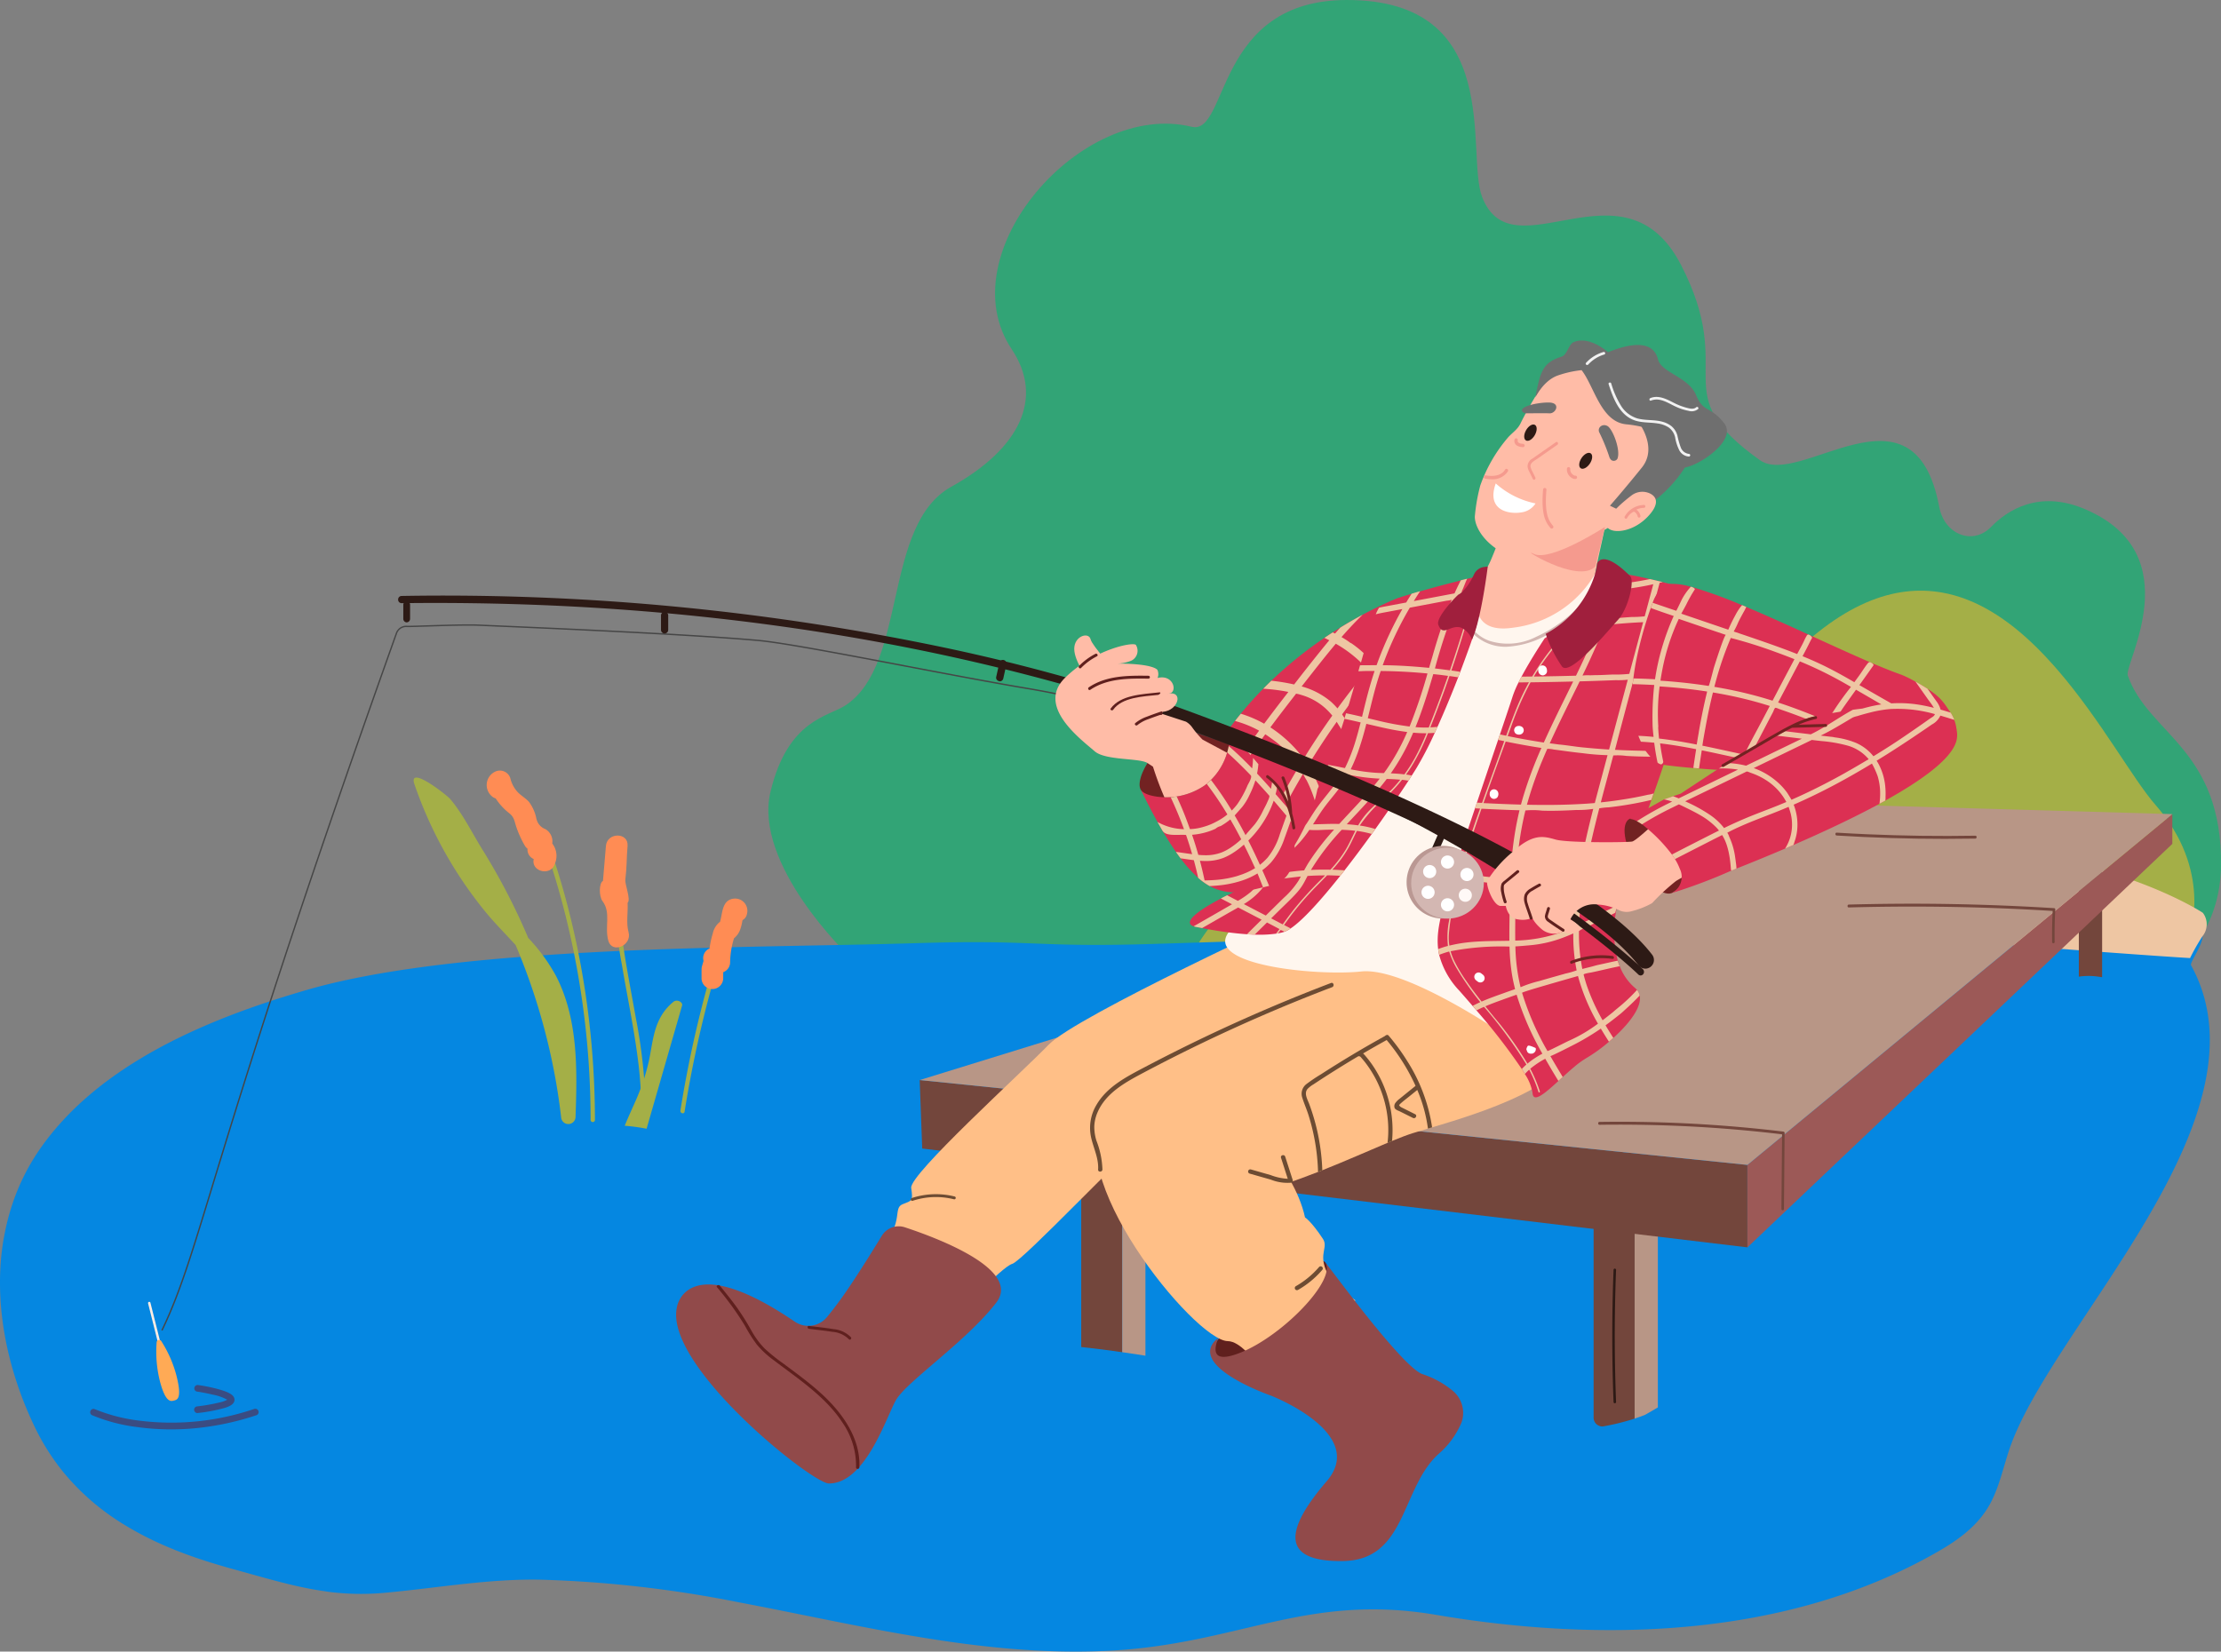 <svg id="_2.2" data-name="2.2" xmlns="http://www.w3.org/2000/svg" width="333.004" height="247.694" viewBox="0 0 333.004 247.694">
  <rect x="0" y="0" width="333.004" height="247.694" fill="#808080" stroke="none"/>
  <g id="Group_3982" data-name="Group 3982" transform="translate(115.203)">
    <g id="Group_3980" data-name="Group 3980">
      <path id="Path_10340" data-name="Path 10340" d="M497.312,979.357s-14.264-13.607-11.652-24.5,8.681-11.249,11.3-13c9.281-6.188,5.482-27.014,15.8-32.746s13.952-13.321,9.065-20.636c-9.593-14.358,10.466-37.37,26.974-33.357,5.541,1.347,3.413-19.011,23.285-19.011,23.776,0,17.766,23.018,20.276,29.535,4.557,11.83,21.284-6.4,29.836,10.223s-2.684,18.916,11.8,29.246c6,4.284,23.064-12.9,26.869,6.866.017.086.033.169.051.253.844,4.111,5.051,5.669,7.753,2.9,2.418-2.482,7.164-5.632,14.133-2.645,15.785,6.765,5.753,23.185,6.364,24.931,3.092,8.82,14.2,10.974,13.978,28.591-.206,16.347-17.619,22.193-17.619,22.193Z" transform="translate(-485.341 -836.107)" fill="#32a476"/>
    </g>
    <g id="Group_3981" data-name="Group 3981" transform="translate(62.878 88.58)">
      <path id="Path_10341" data-name="Path 10341" d="M698.429,976.4s-25.091-8.962-64.671-1.294c-29.989,5.81-85.539,5.29-85.539,5.29s10.746-22.629,26.758-8.693c0,0,8.543-24.066,32.887-23.409s16.459,2.147,28.046-10.836c9.38-10.511,17.624-13.609,24.792-12.581.184.024.367.054.549.084,5.287.918,9.98,4.064,14.1,8.1.138.136.276.271.413.408.122.121.242.241.36.366.189.189.374.382.56.578q.663.7,1.3,1.416c.229.256.455.516.68.776,6.454,7.476,11.3,16.4,14.663,20.225C701.977,966.648,698.429,976.4,698.429,976.4Z" transform="translate(-548.219 -924.687)" fill="#a4af47"/>
    </g>
  </g>
  <path id="Path_10342" data-name="Path 10342" d="M370.934,1020.624c.029-.147.061-.294.093-.44.019-.086.038-.172.059-.258.068-.294.092-.393.114-.491q.12-.484.251-.964c.066-.241.134-.483.207-.722.141-.464.187-.614.236-.763.024-.072.047-.141.071-.211.042-.127.083-.254.128-.381a32.383,32.383,0,0,1,3.829-7.67,38.473,38.473,0,0,1,2.571-3.366c.05-.062.1-.121.151-.178.083-.1.166-.192.249-.284q.483-.555.987-1.087c.074-.082.151-.162.227-.239.048-.053.1-.1.149-.156l.242-.248c.071-.073.142-.147.215-.219,9.683-9.733,24.01-15.078,35.563-18.416,9.845-2.844,23.271-4.4,37.3-5.292.173-.012.348-.023.523-.033q2.328-.147,4.673-.271c.312-.018.623-.034.937-.049.172-.01.345-.018.518-.027,3.587-.18,7.067-.319,10.511-.436l2.7-.088c12.642-.387,24.622-.483,33.721-.769,18.656-.587,17.744.679,36.4.092l15.391-.485q10.355-.325,20.707-.644,28.2-.865,56.411-1.594,9.506-.237,19.013-.442,6.279-.133,12.552-.253h.2c1.226-.022,2.311-.041,3.4-.055q1.569-.027,3.137-.047c3.461-.045,6.858-.076,10.255-.084,3.958-.01,8.986-.878,12.862.4a7.214,7.214,0,0,1,2.614,1.455c1.126.876-1.716,4.486-1.452,4.961,12.688,22.965-21.307,54.408-27.327,72.855-.891,2.732-1.513,5.634-2.887,8.069-1.867,3.309-4.91,5.4-7.938,7.126-22.654,12.936-50.587,13.511-75.073,9.365-19.6-3.319-29.667,4.5-49.457,5.413-18.69.861-36.84-3.847-55.178-7.312a176.548,176.548,0,0,0-29.69-3.372c-7.79-.139-15.5,1.262-23.25,1.968a38.6,38.6,0,0,1-8.635-.168l-.293-.054q-.453-.063-.906-.135l-.36-.057-.35-.061c-.284-.049-.568-.1-.852-.156-.124-.025-.251-.049-.376-.076q-.4-.079-.811-.166l-.268-.059c-.228-.049-.367-.082-.507-.113-2-.456-4.027-1.011-6.163-1.606-.078-.023-.157-.045-.236-.066-.308-.088-.426-.121-.545-.153-.869-.242-1.684-.471-2.524-.7-.191-.051-.381-.1-.569-.158-1.768-.5-3.522-1.036-5.249-1.641-.061-.021-.121-.043-.182-.063-.163-.057-.324-.115-.485-.174-.1-.034-.2-.071-.3-.108s-.169-.061-.254-.094c-.2-.072-.4-.147-.594-.223-.074-.027-.149-.055-.222-.084l-.384-.149-.2-.078c-.217-.086-.353-.142-.492-.2-.071-.028-.143-.057-.214-.088-.2-.082-.394-.164-.592-.248a48.576,48.576,0,0,1-6.7-3.442c-.071-.043-.141-.088-.21-.131l-.222-.142a35.791,35.791,0,0,1-8.083-6.982q-.231-.27-.457-.547a34.173,34.173,0,0,1-4.308-6.833c-4.214-8.8-6.194-18.768-4.642-28.026" transform="translate(-370.138 -836.107)" fill="#0587e1"/>
  <path id="Path_10343" data-name="Path 10343" d="M700.438,973.027c-.166-.217-21.081-13.387-49.465-8.024s-19.955,9.479-10.826,10.328c8.052.749,49.333,3.938,58.356,4.46a31.428,31.428,0,0,1,1.844-3.25A2.844,2.844,0,0,0,700.438,973.027Z" transform="translate(-370.138 -836.107)" fill="#eec6a3"/>
  <g id="Group_3986" data-name="Group 3986" transform="translate(137.893 120.545)">
    <g id="Group_3983" data-name="Group 3983" transform="translate(101.039 58.108)">
      <path id="Path_10344" data-name="Path 10344" d="M610.467,1050.035a35.563,35.563,0,0,0,4.76-1.174v-34.1h-6.153v33.851a1.33,1.33,0,0,0,1.231,1.423,1.4,1.4,0,0,0,.143,0Z" transform="translate(-609.07 -1014.76)" fill="#73463c"/>
      <path id="Path_10345" data-name="Path 10345" d="M616.775,1048.3c.651-.357,1.292-.738,1.933-1.12V1014.76h-3.482v34.1Q616.011,1048.6,616.775,1048.3Z" transform="translate(-609.07 -1014.76)" fill="#b89686"/>
    </g>
    <g id="Group_3984" data-name="Group 3984" transform="translate(24.219 47.659)">
      <path id="Path_10346" data-name="Path 10346" d="M538.4,1038.9v-34.587H532.25v33.812C534.3,1038.339,536.353,1038.6,538.4,1038.9Z" transform="translate(-532.25 -1004.311)" fill="#73463c"/>
      <path id="Path_10347" data-name="Path 10347" d="M540.7,1039.242l1.178.183v-35.114H538.4V1038.9Q539.551,1039.065,540.7,1039.242Z" transform="translate(-532.25 -1004.311)" fill="#b89686"/>
    </g>
    <path id="Path_10348" data-name="Path 10348" d="M684.17,982.511c.388.036.769.092,1.149.155V963.678h-3.492v18.9A10.262,10.262,0,0,1,684.17,982.511Z" transform="translate(-508.031 -956.652)" fill="#73463c"/>
    <g id="Group_3985" data-name="Group 3985">
      <path id="Path_10349" data-name="Path 10349" d="M632.137,1023.179l-123.728-14.824-.378-10.27,124.1,12.727Z" transform="translate(-508.031 -956.652)" fill="#73463c"/>
      <path id="Path_10350" data-name="Path 10350" d="M632.137,1010.812v12.367l63.708-60.515V958.2Z" transform="translate(-508.031 -956.652)" fill="#9c5957"/>
      <path id="Path_10351" data-name="Path 10351" d="M632.137,1010.812l-124.1-12.727,134.1-41.433,53.711,1.549Z" transform="translate(-508.031 -956.652)" fill="#b89686"/>
      <path id="Path_10352" data-name="Path 10352" d="M678.281,972.627c.049-.124,0-.312-.162-.322q-6-.372-12-.538t-12.008-.118q-3.39.027-6.781.12c-.242.007-.243.437,0,.43q6-.165,12.008-.121t12.005.3q3.283.141,6.563.344-.121,2.318-.084,4.638a.19.19,0,1,0,.377,0q-.037-2.34.087-4.68A.2.2,0,0,0,678.281,972.627Z" transform="translate(-508.031 -956.652)" fill="#73463c"/>
      <path id="Path_10353" data-name="Path 10353" d="M666.32,961.439q-8.1.138-16.2-.215-2.3-.1-4.61-.242c-.243-.015-.242.415,0,.43q8.088.5,16.192.5,2.31,0,4.615-.039C666.563,961.864,666.564,961.434,666.32,961.439Z" transform="translate(-508.031 -956.652)" fill="#73463c"/>
      <path id="Path_10354" data-name="Path 10354" d="M562.169,991.161q-6.867-.558-13.712-1.413-1.956-.243-3.908-.512c-.361-.049-.358.6,0,.645q6.836.939,13.7,1.582,1.961.184,3.922.343C562.533,991.835,562.532,991.19,562.169,991.161Z" transform="translate(-508.031 -956.652)" fill="#73463c"/>
      <path id="Path_10355" data-name="Path 10355" d="M637.525,1005.813q-5.355-.642-10.732-1.007t-10.762-.444q-3.043-.045-6.087,0c-.243,0-.243.433,0,.43q5.385-.076,10.768.125t10.752.689q2.938.267,5.871.617-.048,5.594-.1,11.187a.19.19,0,1,0,.378.039.127.127,0,0,0,0-.039l.1-11.381A.209.209,0,0,0,637.525,1005.813Z" transform="translate(-508.031 -956.652)" fill="#73463c"/>
      <path id="Path_10356" data-name="Path 10356" d="M612.309,1030.949q.048-2.191.133-4.383a.189.189,0,0,0-.377-.027v.027q-.3,7.693-.134,15.4.048,2.193.133,4.383a.19.19,0,1,0,.378.039.13.13,0,0,0,0-.039Q612.141,1038.654,612.309,1030.949Z" transform="translate(-508.031 -956.652)" fill="#2d1a15"/>
    </g>
  </g>
  <g id="Group_3990" data-name="Group 3990" transform="translate(62.021 115.565)">
    <g id="Group_3987" data-name="Group 3987" transform="translate(10.951)">
      <path id="Path_10357" data-name="Path 10357" d="M458.3,987.854a126.059,126.059,0,0,0-3.039-15.8q-.942-3.621-2.1-7.151a.37.37,0,0,0,.09-.5l-.584-.991a.334.334,0,0,0-.593.3,122.978,122.978,0,0,1,4.117,15.3,126.887,126.887,0,0,1,2.166,15.9q.327,4.536.332,9.093a.329.329,0,1,0,.649,0A129.309,129.309,0,0,0,458.3,987.854Z" transform="translate(-443.109 -951.672)" fill="#a4af47"/>
      <path id="Path_10358" data-name="Path 10358" d="M452.936,962.607a2.108,2.108,0,0,0-1.043-2.161,2.132,2.132,0,0,1-1.215-1.188c-.042-.121-.082-.244-.119-.368a6.244,6.244,0,0,0-1.092-2.5c-.506-.581-1.2-.943-1.726-1.506a4.558,4.558,0,0,1-1.078-2.032,1.645,1.645,0,0,0-2.043-1.112,1.692,1.692,0,0,0-.34.143,2.22,2.22,0,0,0-.49,3.556,1.612,1.612,0,0,0,.669.412,9.108,9.108,0,0,0,2.062,2.241c.718.574.741,1.169,1.026,2.023a15.5,15.5,0,0,0,1.284,2.829,1.459,1.459,0,0,0,.4.442,1.542,1.542,0,0,0,.93,1.555c-.426,1.884,2.557,2.643,3.169.708A3.019,3.019,0,0,0,452.936,962.607Z" transform="translate(-443.109 -951.672)" fill="#ff8c54"/>
    </g>
    <g id="Group_3988" data-name="Group 3988" transform="translate(27.918 9.745)">
      <path id="Path_10359" data-name="Path 10359" d="M465.457,988.7c-.826-4.679-1.79-9.342-2.291-14.072a53.807,53.807,0,0,1-.3-7.926c.018-.417-.631-.417-.649,0a68.031,68.031,0,0,0,1.166,14.1c.787,4.692,1.781,9.353,2.383,14.075a60.821,60.821,0,0,1,.537,7.932.325.325,0,0,0,.649,0A79.5,79.5,0,0,0,465.457,988.7Z" transform="translate(-460.077 -961.417)" fill="#a4af47"/>
      <path id="Path_10360" data-name="Path 10360" d="M460.986,962.973l-.272,3.235q-.067.81-.136,1.618l-.033.394c-.57.248-.655,2.254-.059,3.05,1.3,1.737.276,3.827.858,5.918.559,2.009,3.594.724,3.032-1.294-.378-1.357-.056-3.022-.139-4.4.531-.429-.426-2.769-.342-3.466.257-2.109.157-2.933.335-5.05C464.4,960.893,461.16,960.9,460.986,962.973Z" transform="translate(-460.077 -961.417)" fill="#ff8c54"/>
    </g>
    <g id="Group_3989" data-name="Group 3989" transform="translate(39.991 19.194)">
      <path id="Path_10361" data-name="Path 10361" d="M477.409,980.877c-.375-.037-.438.351-.519.628q-.161.555-.319,1.111-.3,1.062-.588,2.127-.58,2.156-1.107,4.326-1.038,4.29-1.858,8.627-.468,2.478-.864,4.969c-.066.408.56.584.626.172q1.356-8.508,3.546-16.855.308-1.167.631-2.333.154-.556.313-1.112.087-.3.174-.606c.025-.087.056-.293.094-.416A.34.34,0,0,0,477.409,980.877Z" transform="translate(-472.149 -970.866)" fill="#a4af47"/>
      <path id="Path_10362" data-name="Path 10362" d="M480.072,970.888c-1.5.221-1.6,1.789-1.853,2.968-.027.124-.092.363-.111.483a2.994,2.994,0,0,0-1.1,1.758,14.581,14.581,0,0,0-.491,2.263,1.566,1.566,0,0,0-.893,1.856c.007.022-.278.864-.289,1.092-.025.518-.008,1.043-.012,1.562a1.623,1.623,0,0,0,3.244,0q0-.483.008-.967a1.566,1.566,0,0,0,1.029-1.48,12.831,12.831,0,0,1,.586-3.6,2.942,2.942,0,0,0,.922-1.3,6.551,6.551,0,0,0,.3-1.138l.054-.287a1.3,1.3,0,0,0,.665-.918,1.838,1.838,0,0,0-2.059-2.292Z" transform="translate(-472.149 -970.866)" fill="#ff8c54"/>
    </g>
    <path id="Path_10363" data-name="Path 10363" d="M453.5,982.465a27.167,27.167,0,0,0-4.162-5.692,96.084,96.084,0,0,0-6.858-13.23c-1.578-2.539-2.89-5.287-4.826-7.587-.536-.637-6.414-5.238-5.372-2.213A62.079,62.079,0,0,0,442.9,972.83c1.421,1.739,3.027,3.339,4.546,5.006a95.017,95.017,0,0,1,4.727,14.22,93.181,93.181,0,0,1,2.094,11.578,1.082,1.082,0,0,0,2.163,0C456.683,996.528,456.846,988.957,453.5,982.465Z" transform="translate(-432.158 -951.672)" fill="#a4af47"/>
    <path id="Path_10364" data-name="Path 10364" d="M467.083,1005.386l5.324-18.482c.144-.5-.761-1-1.313-.542-3.014,2.479-3,5.85-3.681,8.917a31.557,31.557,0,0,1-1.821,5.566c-.586,1.366-1.239,2.719-1.787,4.093A29.412,29.412,0,0,1,467.083,1005.386Z" transform="translate(-432.158 -951.672)" fill="#a4af47"/>
  </g>
  <g id="father" transform="translate(22.197 51.068)">
    <g id="legs" transform="translate(79.176 85.375)">
      <g id="Group_3993" data-name="Group 3993">
        <g id="Group_3991" data-name="Group 3991" transform="translate(30.624)">
          <path id="Path_10365" data-name="Path 10365" d="M565.4,972.887s-33.84,15.565-38.021,19.887-20.909,19.467-20.62,21.486.144,1.878-1.3,2.454.144,2.594-2.884,6.2,10.384,11.105,10.384,11.105,7.354-7.933,8.94-8.366,17.453-17.306,19.324-18.315,37.026-9.4,39.781-16.887S570.275,970.327,565.4,972.887Z" transform="translate(-502.134 -972.55)" fill="#ffbf87"/>
          <path id="Path_10366" data-name="Path 10366" d="M513.294,1015.553a11.589,11.589,0,0,0-6.446.227c-.263.087-.151.5.115.417a11.144,11.144,0,0,1,6.216-.227.217.217,0,0,0,.115-.417Z" transform="translate(-502.134 -972.55)" fill="#6d4c33"/>
        </g>
        <g id="Group_3992" data-name="Group 3992" transform="translate(0 47.469)">
          <path id="Path_10367" data-name="Path 10367" d="M471.63,1032.148s1.313-8.95,17.674,2.173a3.621,3.621,0,0,0,4.843-.707c.691-.847,1.491-1.877,2.327-3.053,1.884-2.654,4.411-6.72,5.878-9.123a2.959,2.959,0,0,1,3.453-1.27c5.239,1.729,17.488,6.408,13.7,11.307-4.6,5.946-13.578,11.9-15.093,14.711s-4.614,12.428-10,12.4C491.878,1058.576,469.693,1040.9,471.63,1032.148Z" transform="translate(-471.51 -1020.019)" fill="#914a4a"/>
          <path id="Path_10368" data-name="Path 10368" d="M497.712,1036.647a4.162,4.162,0,0,0-2.591-1.207c-1.224-.2-2.464-.324-3.694-.481-.276-.036-.273.4,0,.432,1.165.149,2.337.271,3.5.453a3.9,3.9,0,0,1,2.481,1.108C497.587,1037.164,497.892,1036.857,497.712,1036.647Z" transform="translate(-471.51 -1020.019)" fill="#60201e"/>
          <path id="Path_10369" data-name="Path 10369" d="M493.187,1045.024c-1.764-1.6-3.712-3.007-5.632-4.442a26.87,26.87,0,0,1-2.8-2.259,12.815,12.815,0,0,1-2.041-2.813,38.443,38.443,0,0,0-2.11-3.345c-.8-1.107-1.669-2.172-2.537-3.237-.187-.23-.617-.006-.427.227a44.93,44.93,0,0,1,4.2,5.8,22.449,22.449,0,0,0,1.766,2.792,14.091,14.091,0,0,0,2.581,2.383c3.7,2.818,7.764,5.479,10.262,9.322a11.435,11.435,0,0,1,2.041,6.732c-.014.289.48.288.494,0C499.194,1051.85,496.447,1047.972,493.187,1045.024Z" transform="translate(-471.51 -1020.019)" fill="#60201e"/>
        </g>
      </g>
      <g id="Group_3999" data-name="Group 3999" transform="translate(62.065 6.709)">
        <path id="Path_10370" data-name="Path 10370" d="M568.879,1025.473c1.179,1.538-.1,7.743-5.3,11.033s-10.172,4.566-11.3,2.991,1.663-4.172,7.351-8.79C564.411,1026.824,567.926,1024.233,568.879,1025.473Z" transform="translate(-533.575 -979.259)" fill="#60201e"/>
        <g id="Group_3997" data-name="Group 3997">
          <g id="Group_3995" data-name="Group 3995" transform="translate(2.254)">
            <path id="Path_10371" data-name="Path 10371" d="M606.26,992.483c-.772,6.37-14,10.5-21.4,12.7-.214.063-.422.126-.626.184-.852.253-1.611.478-2.245.675-.856.266-1.916.675-3.143,1.179l-.677.281c-2.689,1.127-6.072,2.639-9.779,4.113l-.638.251c-6.523,2.557-13.972,4.924-20.4,4.848-12.4-.144-13.716-10.637-9.011-16.771,6.057-7.9,38.879-18.926,43.98-20.624.4-.134,4.243,0,4.243,0S607.149,985.16,606.26,992.483Z" transform="translate(-535.829 -979.259)" fill="#ffbf87"/>
            <g id="Group_3994" data-name="Group 3994" transform="translate(29.456 12.054)">
              <path id="Path_10372" data-name="Path 10372" d="M584.859,1005.182c-.214.063-.422.126-.626.184a22.059,22.059,0,0,0-1.6-5.794q-.586.478-1.174.95c-.439.355-.9.694-1.317,1.075a1.279,1.279,0,0,0-.233.26.778.778,0,0,0,.354.327l.426.212,1.624.812c.374.186.046.746-.327.56l-1.936-.965c-.253-.127-.653-.24-.8-.5a.813.813,0,0,1,.139-.829,2.915,2.915,0,0,1,.6-.584c.275-.223.549-.443.822-.667l1.564-1.265c-.058-.128-.117-.258-.177-.388a29.909,29.909,0,0,0-4.153-6.486q-1.78.984-3.538,2.014a1.767,1.767,0,0,1,.223.219,16.623,16.623,0,0,1,1.116,1.423,17.3,17.3,0,0,1,3.006,11.479c-.221.091-.446.184-.677.281a15.938,15.938,0,0,0,.093-2.728,16.6,16.6,0,0,0-2.647-8.2q-.4-.617-.852-1.2-.24-.3-.5-.6a1.5,1.5,0,0,0-.216-.227c-.2-.052-.244-.03-.286-.015-.324.192-.647.383-.969.578q-2.319,1.4-4.59,2.875c-.378.244-.754.493-1.131.742a4.212,4.212,0,0,0-.893.69c-.579.668.013,1.623.268,2.313a31.561,31.561,0,0,1,1.942,9.882l-.638.251a30.948,30.948,0,0,0-.748-5.979q-.294-1.311-.7-2.592c-.271-.848-.636-1.663-.9-2.512a1.831,1.831,0,0,1,.621-2.1,24.946,24.946,0,0,1,2.161-1.452q4.68-3.027,9.561-5.722c.218-.19.432-.264.588-.082a30.924,30.924,0,0,1,2.749,3.749A25.494,25.494,0,0,1,584.859,1005.182Z" transform="translate(-565.284 -991.314)" fill="#6d4c33"/>
            </g>
          </g>
          <g id="Group_3996" data-name="Group 3996" transform="translate(0 4.248)">
            <path id="Path_10373" data-name="Path 10373" d="M555.192,1003.286c.657.433,8.882,7.472,10.611,15.4,0,0,.935.559,2.683,3.214.817,1.241-.579,2.164.431,4.616s4.466,4.616,4.466,4.616l-15.233,9.033s-2.048-2.909-3.935-2.927c-4.929-.047-25.722-25.537-18.127-34.5S555.192,1003.286,555.192,1003.286Z" transform="translate(-533.575 -983.507)" fill="#ffbf87"/>
            <path id="Path_10374" data-name="Path 10374" d="M563.96,1013.081l-1.127-3.507c-.127-.4-.754-.227-.626.172l1.011,3.147a8.327,8.327,0,0,1-2.568-.556l-2.979-.85a.325.325,0,0,0-.173.626l3.186.908a6.688,6.688,0,0,0,3.049.458A.326.326,0,0,0,563.96,1013.081Z" transform="translate(-533.575 -983.507)" fill="#6d4c33"/>
            <path id="Path_10375" data-name="Path 10375" d="M569.7,983.53q-9.576,3.648-18.837,8.059-4.605,2.2-9.12,4.578c-2.7,1.423-5.622,2.911-7.21,5.645a6.679,6.679,0,0,0-.829,4.746c.338,1.653,1.188,3.224,1.077,4.949-.027.417.622.416.649,0a12.992,12.992,0,0,0-.9-4.325,7.066,7.066,0,0,1-.322-2.137,5.854,5.854,0,0,1,.489-2.119c1.222-2.845,4.042-4.427,6.647-5.813q8.874-4.72,18.106-8.72,5.162-2.238,10.422-4.238C570.257,984.009,570.09,983.381,569.7,983.53Z" transform="translate(-533.575 -983.507)" fill="#6d4c33"/>
            <path id="Path_10376" data-name="Path 10376" d="M568.38,1026.113a.328.328,0,0,0-.459,0,13.257,13.257,0,0,1-3.49,2.884.324.324,0,0,0,.327.56,13.779,13.779,0,0,0,3.622-2.986A.332.332,0,0,0,568.38,1026.113Z" transform="translate(-533.575 -983.507)" fill="#6d4c33"/>
          </g>
        </g>
        <g id="Group_3998" data-name="Group 3998" transform="translate(18.002 46.263)">
          <path id="Path_10377" data-name="Path 10377" d="M589.26,1049.461a12.732,12.732,0,0,1-3.495,4.751c-5.606,5.192-4.748,15.866-14.26,16.009s-8.654-4.76-2.451-11.97-8.355-12.836-8.355-12.836-13.045-4.519-7.936-8.641c-.363,1.153-1.488,4.162,3.458,2.151.2-.082.407-.171.612-.264,5.338-2.436,11.587-8.587,12.193-11.886a1.925,1.925,0,0,0-.121-1.253c.471.565,2.1,2.767,4.146,5.4l.218.283c3.626,4.658,8.412,10.482,10.2,11a13.978,13.978,0,0,1,4.343,2.367A4.316,4.316,0,0,1,589.26,1049.461Z" transform="translate(-551.577 -1025.522)" fill="#914a4a"/>
        </g>
      </g>
    </g>
    <g id="t-shirt" transform="translate(161.502 21.21)">
      <g id="neck" transform="translate(35.777)">
        <path id="Path_10378" data-name="Path 10378" d="M609.044,924.508c-.316,10.034-28.117,12.83-16.665-2.152a9.081,9.081,0,0,0,.828-1.294c.137-.257.274-.541.414-.839a92.058,92.058,0,0,0,3.536-9.874s11.3-4.906,13.822.788C611.822,913.037,609.169,920.579,609.044,924.508Z" transform="translate(-589.614 -908.385)" fill="#ffbca7"/>
      </g>
      <path id="Path_10379" data-name="Path 10379" d="M590.4,923.208c.659-.16,1.948-.976,1.74-.329-.686,2.134-2.229,8.436,4.9,7.359a16.5,16.5,0,0,0,12.324-8.194s11.533,1.281,11.567,2-13.749,63.257-14.4,66.574-10.349,1.007-10.349,1.007-15.163-10.543-21.94-9.822-24.153-1.01-19.683-6.13,17.88-12.62,23.36-25.456,9.464-25.894,9.464-25.894A20.259,20.259,0,0,1,590.4,923.208Z" transform="translate(-553.837 -908.385)" fill="#fff6ee"/>
      <path id="Path_10380" data-name="Path 10380" d="M606.581,927.352a21.161,21.161,0,0,1-6.188,4.291,9.216,9.216,0,0,1-6.951.567,5.768,5.768,0,0,1-2.809-2.163c-.153-.231-.528-.014-.374.218a6.867,6.867,0,0,0,5.767,2.838,13.86,13.86,0,0,0,7.377-2.628,22.622,22.622,0,0,0,3.485-2.817C607.086,927.462,606.779,927.156,606.581,927.352Z" transform="translate(-553.837 -908.385)" fill="#d3b7b2"/>
    </g>
    <g id="head" transform="translate(198.929)">
      <path id="face" d="M601.933,893.109a54.4,54.4,0,0,0-3.706,6.271c-.463,1.058-1.061,1.371-1.918,2.257a22.583,22.583,0,0,0-4.229,7.289,26.924,26.924,0,0,0-.817,4.663c0,3.462,6.721,9.947,16.006,4.038,3.148-2,5.2-2.794,7.643-5.048.912-.841,6.2-5.192,6.777-10.385S609.848,885.269,601.933,893.109Z" transform="translate(-591.263 -887.175)" fill="#ffbca7"/>
      <path id="Path_10381" data-name="Path 10381" d="M598.952,900.617c-.372.644-.382,1.334-.022,1.542s.952-.147,1.323-.791.382-1.334.022-1.541S599.323,899.974,598.952,900.617Z" transform="translate(-591.263 -887.175)" fill="#2d1a15"/>
      <path id="Path_10382" data-name="Path 10382" d="M607.262,904.8c-.411.619-.463,1.308-.117,1.537s.959-.088,1.369-.708.463-1.308.117-1.537S607.672,904.182,607.262,904.8Z" transform="translate(-591.263 -887.175)" fill="#2d1a15"/>
      <path id="Path_10383" data-name="Path 10383" d="M598.427,897.87a.7.7,0,0,0,.535.225c.788-.007,2.944-.028,3.5,0,.955.048,1.73-1.573-.048-1.621C600.783,896.43,597.745,897.08,598.427,897.87Z" transform="translate(-591.263 -887.175)" fill="#6f6f6f"/>
      <path id="Path_10384" data-name="Path 10384" d="M609.951,901.006a28.123,28.123,0,0,1,1.458,3.563,1.128,1.128,0,0,0,.31.526.634.634,0,0,0,.887-.13.475.475,0,0,0,.035-.052c.534-1.287-.719-4.527-1.516-4.929S609.566,900.3,609.951,901.006Z" transform="translate(-591.263 -887.175)" fill="#6f6f6f"/>
      <path id="Path_10385" data-name="Path 10385" d="M603.427,902.42c-1.172.819-2.35,1.632-3.517,2.459a1.337,1.337,0,0,0-.737,1.256,2.7,2.7,0,0,0,.3.8q.246.507.493,1.011c.122.251.495.032.373-.218l-.4-.827a3.127,3.127,0,0,1-.326-.791c-.1-.587.626-.925,1.022-1.2l3.017-2.11C603.872,902.635,603.656,902.26,603.427,902.42Z" transform="translate(-591.263 -887.175)" fill="#f59a8e"/>
      <path id="mouth" d="M594.4,908.609a12.739,12.739,0,0,0,5.968,3,2.977,2.977,0,0,1-2.186,1.349C596.357,913.248,592.956,912.652,594.4,908.609Z" transform="translate(-591.263 -887.175)" fill="#fff"/>
      <g id="hair" transform="translate(9.081)">
        <path id="Path_10386" data-name="Path 10386" d="M615.342,898.782s3.629,4.136.962,7.453-4.779,5.714-4.779,5.714l3.024,1.459a19.585,19.585,0,0,0,8.291-7.318C625.023,902.55,617.361,898.566,615.342,898.782Z" transform="translate(-600.344 -887.175)" fill="#6f6f6f"/>
        <path id="Path_10387" data-name="Path 10387" d="M600.346,895.633c-.059.3,1.075-2.427,3.4-3.228a16.022,16.022,0,0,1,3.527-.786c1.911,2.456,2.884,7.765,6.706,8.125,3.4.321,6.2,1.587,5.912,2.6s.721,3.966,2.668,3.894,8.22-4.038,6.056-6.706-3.028-1.442-4.182-4.183-5.191-3.329-5.7-5.337-2.422-3.123-7.5-1.082c0,0-2.791-2.554-5.183-1.5-.694.306-.97,1.9-1.738,2.148C601.452,890.487,601.114,891.743,600.346,895.633Z" transform="translate(-600.344 -887.175)" fill="#6f6f6f"/>
        <path id="Path_10388" data-name="Path 10388" d="M610.51,888.908a5.713,5.713,0,0,0-2.56,1.6.19.19,0,0,0-.01.269l.01.01a.235.235,0,0,0,.309,0,5.29,5.29,0,0,1,2.367-1.5.2.2,0,1,0-.064-.394A.193.193,0,0,0,610.51,888.908Z" transform="translate(-600.344 -887.175)" fill="#f2f2f2"/>
        <path id="Path_10389" data-name="Path 10389" d="M623.356,904.178a1.5,1.5,0,0,1-1.22-.976,12.335,12.335,0,0,1-.5-1.782,2.793,2.793,0,0,0-.891-1.4,3.738,3.738,0,0,0-1.381-.671c-1.214-.329-2.5-.157-3.714-.486a4.4,4.4,0,0,1-2.493-1.945,13.8,13.8,0,0,1-1.441-3.305c-.081-.248-.475-.142-.393.108.644,1.973,1.489,4.329,3.51,5.274,1.224.572,2.572.409,3.869.626a4.064,4.064,0,0,1,1.622.589,2.513,2.513,0,0,1,.978,1.518,6.759,6.759,0,0,0,.632,1.935,1.76,1.76,0,0,0,1.427.916.2.2,0,1,0-.005-.4Z" transform="translate(-600.344 -887.175)" fill="#f2f2f2"/>
        <path id="Path_10390" data-name="Path 10390" d="M624.485,897.161c-.414.416-1.152.181-1.64.048a9.262,9.262,0,0,1-1.8-.719c-1.057-.541-2.272-1.171-3.471-.677-.228.094-.128.471.1.376,1.347-.554,2.629.426,3.809.948a8.288,8.288,0,0,0,1.842.586,1.546,1.546,0,0,0,1.433-.285.2.2,0,0,0-.064-.275A.2.2,0,0,0,624.485,897.161Z" transform="translate(-600.344 -887.175)" fill="#f2f2f2"/>
      </g>
      <g id="ear" transform="translate(19.719 22.686)">
        <path id="Path_10391" data-name="Path 10391" d="M614.748,910.418a2.682,2.682,0,0,1,2.187-.5c1,.219,2.389,1.089.687,3.187-2.852,3.513-7.368,3.121-6.54,1.167C611.663,912.9,613.632,911.269,614.748,910.418Z" transform="translate(-610.982 -909.861)" fill="#ffbca7"/>
        <g id="Group_4000" data-name="Group 4000" transform="translate(2.727 1.976)">
          <path id="Path_10392" data-name="Path 10392" d="M613.738,913.571a3.413,3.413,0,0,1,2.887-1.734c.279-.006.267.427-.011.433a2.875,2.875,0,0,0-1.142.266,1.467,1.467,0,0,1,.627.931.216.216,0,1,1-.421.1h0a1.7,1.7,0,0,0-.126-.336,1.333,1.333,0,0,0-.231-.272,1.528,1.528,0,0,0-.2-.126,2.128,2.128,0,0,0-1.023.968C613.971,914.046,613.6,913.815,613.738,913.571Z" transform="translate(-613.709 -911.837)" fill="#f59a8e"/>
        </g>
      </g>
    </g>
    <g id="Group_4022" data-name="Group 4022" transform="translate(0 32.806)">
      <g id="Group_4002" data-name="Group 4002" transform="translate(193.355)">
        <path id="Path_10393" data-name="Path 10393" d="M622.4,928.489c-.017.277-.034.562-.056.859-.158,2.183-.428,4.824-.731,7.47-.035.292-.067.582-.1.874-.545,4.64-1.164,9.136-1.43,11.025-.063.443-.106.744-.123.868-.008.062-.426,1.447-1.867,5.517-.108.309-.225.634-.346.976-.72,2.021-1.659,4.606-2.868,7.872-.058.154-.115.31-.173.466s-.117.316-.173.474a43.139,43.139,0,0,0-1.953,7.02c-.063.357-.119.708-.168,1.049a16.948,16.948,0,0,0,.294,7.23q.131.432.286.824a7.982,7.982,0,0,0,2.282,3.249,2.328,2.328,0,0,1,.309.311,1.931,1.931,0,0,1,.4.846c.236,1.194-.6,2.713-1.849,4.2-.048.058-.1.114-.145.171a22.7,22.7,0,0,1-1.957,1.978q-.324.3-.653.573a24.111,24.111,0,0,1-3.4,2.456,13.166,13.166,0,0,0-1.795,1.3l-.182.153c-.515.435-1.041.911-1.557,1.383l-.651.594c-2.044,1.867-3.792,3.386-3.881,1.761a7.283,7.283,0,0,0-1.144-2.8c-.143-.243-.3-.493-.461-.751a89.615,89.615,0,0,0-6.793-8.786q-.293-.344-.578-.675c-.692-.807-1.36-1.573-1.977-2.274a12.328,12.328,0,0,1-3.039-5.373,8.743,8.743,0,0,1-.152-.866c-.29-2.257.262-4.647,1.17-7.752.223-.759.537-1.774.919-2.971.084-.266.175-.543.266-.828.861-2.674,1.994-6.081,3.16-9.56l.286-.851c1.114-3.312,2.238-6.64,3.177-9.415q.14-.422.279-.824c.943-2.8,1.655-4.917,1.9-5.694a15,15,0,0,1,.887-2.1c.141-.286.292-.578.448-.872,1.467-2.756,3.467-5.742,3.467-5.742q.535-.357,1.018-.707.841-.6,1.541-1.188a15.744,15.744,0,0,0,4.376-5.212,7.816,7.816,0,0,0,.359-.868,4.54,4.54,0,0,0,.314-1.819s.179-.432,2.851-.11c.262.033.549.072.861.119.362.054.755.121,1.19.2,1.079.2,2.1.409,3.283.686q.893.2,1.916.458l.837.21.21.056q.8.2,1.678.442C622.523,924.218,622.553,925.958,622.4,928.489Z" transform="translate(-585.689 -919.981)" fill="#dc3053"/>
        <path id="Path_10394" data-name="Path 10394" d="M619.332,929.33q.693-.008,1.385-.006c.541,0,1.083.011,1.625.024.022-.3.039-.582.056-.859-.813-.019-1.625-.091-2.438-.07-.228.006-2.3.022-2.32.087q.668-2.5,1.337-5l.454-.1q-1.025-.252-1.916-.458c-1.086.232-2.178.415-3.279.558-.09.012-.156.027-.223.033-.443.054-.887.1-1.33.147.13-.539.251-1.08.359-1.625-.311-.047-.6-.086-.861-.119q-.185.915-.411,1.819l-.409.028c-.781.049-1.564.078-2.344.082a7.747,7.747,0,0,1-.359.868q1.443,0,2.883-.1c-.407,1.493-.893,2.964-1.432,4.416q-1.686.2-3.363.465-1.236.2-2.463.428-.7.585-1.541,1.188c.814-.171,1.632-.326,2.452-.473a35.256,35.256,0,0,0-5.316,6.9c-.541.008-1.081.016-1.621.021-.156.294-.307.587-.448.872.523-.006,1.047-.016,1.57-.022a36.8,36.8,0,0,0-1.971,4.164c-.507,1.271-.981,2.556-1.443,3.844-.314-.064-.627-.128-.941-.2q-.138.4-.279.824c.308.067.617.129.926.192-.383,1.079-.763,2.159-1.151,3.235-.723,2.009-1.453,4.015-2.17,6.026l-.783-.038-.286.851.768.038-.37,1.045c-1,2.837-1.943,5.7-2.732,8.605l-.826-.128c-.091.286-.182.563-.266.828l.869.137A62.657,62.657,0,0,0,587.4,974.2a12.307,12.307,0,0,0-.17,3.767,14.64,14.64,0,0,0-1.461.473,8.765,8.765,0,0,0,.152.866,13.052,13.052,0,0,1,1.5-.5,11.683,11.683,0,0,0,1.2,2.654,44.065,44.065,0,0,0,3.461,4.94c-.388.176-.771.362-1.145.565q.287.332.578.675c.368-.192.745-.369,1.127-.536a66.8,66.8,0,0,1,6.357,8.651q-.361.318-.691.67c.162.258.318.508.461.751a7.926,7.926,0,0,1,.647-.649q.45.858.82,1.756c.214.518.4,1.046.572,1.581.042.132.251.076.208-.058a20.988,20.988,0,0,0-1.439-3.417,13.355,13.355,0,0,1,2.246-1.5q.759,1.33,1.544,2.628.212.354.426.7l.651-.594c-.627-1.037-1.252-2.081-1.856-3.139.05.087,3.55-1.706,3.889-1.886q.627-.33,1.239-.686,1.251-.723,2.442-1.544.588.993,1.216,1.964.327-.277.653-.573-.6-.932-1.164-1.884c.739-.533,1.455-1.1,2.168-1.666.376-.3.73-.648,1.086-.972q.963-.876,1.862-1.822a1.93,1.93,0,0,0-.4-.846,23.958,23.958,0,0,1-1.97,1.946c-.516.472-1.079.886-1.6,1.356-.149.136-1.586,1.249-1.586,1.249a30.693,30.693,0,0,1-2.349-5.153c-.192-.563-.354-1.132-.5-1.7.008-.146,1.068-.3,1.188-.323,1.271-.267,2.532-.582,3.8-.844.136-.028.274-.059.413-.084-.1-.262-.2-.537-.29-.824-.011-.033-2.564.552-2.818.6-.4.077-.789.21-1.186.307q-.651.159-1.3.324a27.138,27.138,0,0,1-.5-5.71,9.414,9.414,0,0,1,1.491-.724c.678-.339,1.354-.683,2.032-1.024.638-.323,1.276-.643,1.914-.965a7.343,7.343,0,0,0,.244-1.088c-.662.372-1.361.673-2.044,1-.6.292-1.168.652-1.757.969s-1.242.573-1.859.868a54.426,54.426,0,0,1,.563-5.77q.137-.949.3-1.9a5.641,5.641,0,0,1,1.105-.411c.325-.123.643-.233.972-.338.452-.144.886-.359,1.334-.519a22.128,22.128,0,0,1,3.342-.926q.084-.237.173-.474c.059-.158.114-.312.173-.466a7.708,7.708,0,0,1-1.286.246c-.463.108-.922.233-1.378.372-1.444.438-2.848,1-4.26,1.531.541-2.946,1.239-5.861,1.987-8.76a10.3,10.3,0,0,1,1.411-.149c.6-.068,1.194-.143,1.788-.231,1.546-.225,3.084-.515,4.6-.881.121-.342.238-.667.346-.976a3.6,3.6,0,0,1-.851.2q-.512.119-1.025.223-1.026.213-2.062.383c-1.321.22-2.648.408-3.981.537q.342-1.311.694-2.622l1.179-4.411a9.958,9.958,0,0,1,1.983.069q1.629.094,3.257.108,1.338.014,2.671-.008c.017-.123.061-.424.123-.868-.016.113-3.524,0-3.867-.011-1.306-.027-2.611-.069-3.915-.138q1.334-5.127,2.719-10.255c.028-.1.054-.206.082-.309,2.138-.1,4.274-.2,6.411-.312.034-.292.067-.582.1-.874-.031.241-1.887.186-2.071.189-.773.016-1.546.014-2.319.01-.216,0-1.887.107-1.887.107q1.038-3.873,2.074-7.753.523-.016,1.047-.028Q618.894,929.337,619.332,929.33Zm-14.939,2.483q.568-.618,1.167-1.208,2.094-.366,4.2-.632c-.606,1.553-1.269,3.085-1.966,4.6-.441.961-.9,1.917-1.361,2.869q-1.527.043-3.052.073-1.635.033-3.269.056a34.875,34.875,0,0,1,4.281-5.757Zm-7.606,13.038a45.167,45.167,0,0,1,2.827-6.413q3.2-.042,6.394-.123c-1.486,3.039-3.015,6.06-4.4,9.15-.262-.039-.526-.078-.789-.122q-2.322-.372-4.632-.846Zm-.9,2.466q2.667.546,5.359.963c-.046.1-.093.208-.138.312a62.253,62.253,0,0,0-2.649,7.183q-.142.5-.277,1-.7-.02-1.4-.043c-1.407-.049-2.814-.114-4.222-.183,1.088-3.089,2.208-6.161,3.329-9.232Zm-4.671,13.108q.516-1.518,1.047-3.032c1.9.094,3.8.179,5.7.233a48.238,48.238,0,0,0-1.094,6.518c-.123,1.242-.208,2.488-.266,3.734-.8-.032-1.592-.088-2.386-.162-1.694-.156-3.378-.392-5.059-.65.612-2.236,1.314-4.446,2.06-6.64Zm9.668,22.822a17.551,17.551,0,0,0-2.761.915,28.231,28.231,0,0,1-.777-6.127c0,.032,2.072-.153,2.247-.17a18.455,18.455,0,0,0,4.246-.9c.744-.256,1.471-.549,2.191-.868a26.086,26.086,0,0,0,.5,5.541,13.366,13.366,0,0,1-1.677.479c-.228.071-2.213.618-3.967,1.131Zm5.168-8.154a16.473,16.473,0,0,1-2.254.976,22.077,22.077,0,0,1-6.472,1.1c-.011-.686-.011-1.373-.006-2.063.015-2.112.03-4.226.111-6.337a14.806,14.806,0,0,0,2.456-.044,25.64,25.64,0,0,0,4.5-.6l.227-.054q.531-.127,1.056-.282c.4-.117.787-.244,1.177-.377a60,60,0,0,0-.793,7.682Zm-18.688,1.226a31.067,31.067,0,0,1,.6-4.127q.384-2.007.9-3.988c.026-.1.053-.2.079-.3a68.537,68.537,0,0,0,7.628.84c-.058,1.51-.082,3.022-.1,4.532-.013,1.3-.039,2.613-.024,3.92-2.154.048-4.317.009-6.461.266a20.4,20.4,0,0,0-2.536.462,7.55,7.55,0,0,1-.084-1.6Zm4.917,10c-.789-1-1.561-2.017-2.282-3.069a22.924,22.924,0,0,1-1.83-3.052,8.688,8.688,0,0,1-.538-1.431,39.728,39.728,0,0,1,8.835-.7,30.692,30.692,0,0,0,.381,4.259c.121.717.274,1.424.454,2.123q-.849.293-1.7.6c-1.1.394-2.231.789-3.318,1.266Zm7.4,8.886c-.179.134-.354.276-.527.422a52.765,52.765,0,0,0-5.012-6.99q-.651-.806-1.3-1.614c.84-.358,1.7-.669,2.558-.983.707-.26,1.419-.511,2.13-.757a42.971,42.971,0,0,0,3.861,8.846,14.411,14.411,0,0,0-1.709,1.074Zm10.043-5.573a22.2,22.2,0,0,1-4.318,2.544c-.3.122-3.214,1.626-3.25,1.556A41.857,41.857,0,0,1,598.349,985c-.029-.111,4.31-1.348,4.8-1.493.249-.073,3.58-1.028,3.581-1.023a29.663,29.663,0,0,0,2.995,7.141Zm-2.71-23.19c-.208.074-.415.145-.623.214a26.334,26.334,0,0,1-8.922,1.253c.028-.6.06-1.194.1-1.789a48.709,48.709,0,0,1,1.278-8.466,12.006,12.006,0,0,1,2.5.028c1.722.057,3.459-.013,5.179-.1a15.033,15.033,0,0,0,2.491-.162c-.759,2.983-1.466,5.983-2,9.018Zm3.437-14.417c-.4,1.5-.807,3.007-1.2,4.516-.4.034-.8.067-1.194.093-2.969.193-5.993.232-8.983.16a56.356,56.356,0,0,1,2.271-6.551q.381-.918.781-1.828a3.915,3.915,0,0,1,.965.1c1.438.184,2.877.4,4.319.546a34.139,34.139,0,0,0,3.752.3q-.354,1.33-.71,2.66Zm.939-3.507q-2.013-.126-4.019-.328c-1.161-.116-2.317-.324-3.478-.427-.157-.014-1.386-.2-1.4-.163,1.414-3.139,2.981-6.211,4.49-9.307q1.794-.048,3.586-.114l1.843-.066a12.954,12.954,0,0,0,1.783-.069q-1.4,5.235-2.8,10.47Zm3.259-12.18c-.073.277-.149.552-.223.828a18.259,18.259,0,0,1-2.453.1c-.786.029-1.571.081-2.357.091-.359,0-.718.017-1.077.029a5.732,5.732,0,0,0-1.134.036c.178-.372.357-.742.534-1.114,1-2.112,1.956-4.256,2.792-6.441q2.877-.321,5.771-.45-.926,3.454-1.852,6.917Zm2.087-7.8a16.837,16.837,0,0,1-1.931.1c-1.247.082-2.494.183-3.736.317.526-1.438,1-2.9,1.386-4.376a42.9,42.9,0,0,0,4.666-.662c.3-.061.6-.126.9-.193l-1.284,4.811Z" transform="translate(-585.689 -919.981)" fill="#eec6a3"/>
        <path id="Path_10395" data-name="Path 10395" d="M611.915,979.48a12.826,12.826,0,0,0-6.22.729c-.257.1-.146.516.115.417a12.528,12.528,0,0,1,6.1-.713C612.19,979.949,612.187,979.516,611.915,979.48Z" transform="translate(-585.689 -919.981)" fill="#722222"/>
        <path id="Path_10396" data-name="Path 10396" d="M601.891,931.162a19.15,19.15,0,0,0,2.465,4.928c1.278,1.442,7-5.53,8.414-7.068s2.536-5.762,1.761-6.537c-4.123-4.124-4.92-1.912-4.92-1.912a11.031,11.031,0,0,1-.282,1.486A15.225,15.225,0,0,1,601.891,931.162Z" transform="translate(-585.689 -919.981)" fill="#a01f3d"/>
        <g id="Group_4001" data-name="Group 4001" transform="translate(3.174 15.917)">
          <path id="Path_10397" data-name="Path 10397" d="M602.043,936.99a.647.647,0,0,0,.041-.329.913.913,0,0,0-.112-.436.67.67,0,0,0-.645-.324.648.648,0,0,0-.556.729.907.907,0,0,0,.112.436.665.665,0,0,0,.644.323.759.759,0,0,0,.429-.249Z" transform="translate(-588.863 -935.897)" fill="#fff"/>
          <path id="Path_10398" data-name="Path 10398" d="M598.575,945.454a.643.643,0,0,0-.167-.287.849.849,0,0,0-.853-.134.489.489,0,0,0-.209.134.728.728,0,0,0-.191.459.78.78,0,0,0,.191.459.762.762,0,0,0,.459.191.749.749,0,0,0,.394-.056.666.666,0,0,0,.4-.593Z" transform="translate(-588.863 -935.897)" fill="#fff"/>
          <path id="Path_10399" data-name="Path 10399" d="M594.739,954.878a.667.667,0,0,0-.593-.4.65.65,0,0,0-.649.65.76.76,0,0,0,.056.394.664.664,0,0,0,.593.4.772.772,0,0,0,.459-.19.848.848,0,0,0,.134-.853Z" transform="translate(-588.863 -935.897)" fill="#fff"/>
          <path id="Path_10400" data-name="Path 10400" d="M589.649,969.318a.574.574,0,0,0-.436.029.547.547,0,0,0-.266.343l-.071.275a.63.63,0,0,0,.072.442.685.685,0,0,0,.37.3.569.569,0,0,0,.436-.029.538.538,0,0,0,.266-.343l.07-.275a.627.627,0,0,0-.072-.442A.684.684,0,0,0,589.649,969.318Z" transform="translate(-588.863 -935.897)" fill="#fff"/>
          <path id="Path_10401" data-name="Path 10401" d="M591.312,982.213a.658.658,0,0,0-.122.474.686.686,0,0,0,.256.434l.254.2a.648.648,0,0,0,.907-.132v0a.656.656,0,0,0,.122-.474.691.691,0,0,0-.256-.434l-.254-.2A.65.65,0,0,0,591.312,982.213Z" transform="translate(-588.863 -935.897)" fill="#fff"/>
          <path id="Path_10402" data-name="Path 10402" d="M600.383,993.28c-.99-.45-1.118-.38-1.193-.3a1.282,1.282,0,0,0-.2.481c.137.422.192.483.263.528a.473.473,0,0,0,.221.116.48.48,0,0,0,.213.016.63.63,0,0,0,.237-.015.766.766,0,0,0,.388-.3.681.681,0,0,0,.1-.352A.576.576,0,0,0,600.383,993.28Z" transform="translate(-588.863 -935.897)" fill="#fff"/>
        </g>
      </g>
      <path id="Path_10403" data-name="Path 10403" d="M533.295,938.315c0-.423-2.091-2.968-2.091-4.9s2.163-2.585,2.452-1.432,3.821,4.471,3.388,5.769S533.295,938.315,533.295,938.315Z" transform="translate(-392.334 -919.981)" fill="#ffbca7"/>
      <g id="Group_4017" data-name="Group 4017" transform="translate(0 1.083)">
        <g id="Group_4003" data-name="Group 4003" transform="translate(156.23 4.691)">
          <path id="Path_10404" data-name="Path 10404" d="M581.008,930.059q-.07.841-.229,1.807-.181,1.132-.482,2.408c-.039.167-.081.336-.121.506a60.342,60.342,0,0,1-1.811,5.9c-.387,1.073-.809,2.163-1.263,3.262-.763,1.837-1.62,3.691-2.554,5.5q-.385.758-.8,1.5a51.662,51.662,0,0,1-4.651,7.137q-.534.678-1.086,1.311a23.27,23.27,0,0,1-4.387,4.011c-.1.072-1.005,2.978-1.109,3.044-.582.374-.371-2.14-.963-1.874-.372.167-.738.32-1.092.459q-.623.246-1.213.434-.3.1-.6.182c-.45.13-.885.234-1.3.314-3.072.595-5.287-.058-6.723-1.452-.054-.052-.106-.106-.158-.16-2.569-2.7-2.448-7.9-.16-12.323.128-.247.257-.493.392-.736.207-.387.419-.771.636-1.147a51.065,51.065,0,0,1,3.971-5.915q.429-.554.868-1.086c1.092-1.337,2.221-2.586,3.37-3.749q.6-.612,1.212-1.2a61.849,61.849,0,0,1,7.957-6.423q.633-.432,1.248-.828.579-.372,1.133-.714c1.2-.742,2.325-1.383,3.344-1.928.768-.411,1.475-.768,2.108-1.075.152-.074.3-.146.442-.212,1.817-.861,2.922-1.257,2.922-1.257C580.881,926.1,581.21,927.692,581.008,930.059Z" transform="translate(-548.565 -925.755)" fill="#dc3053"/>
          <path id="Path_10405" data-name="Path 10405" d="M581.008,930.058q-2.585,2.679-5,5.517c-.184-.232-.374-.459-.573-.679a15.561,15.561,0,0,0-2.683-2.317.858.858,0,0,1-.284-.167,12.673,12.673,0,0,0-1.194-.759c.787-.9,1.594-1.781,2.437-2.631q.362-.363.727-.716c-1.019.545-2.146,1.186-3.344,1.928-.266.294-.53.592-.789.891l-.344-.177c-.409.266-.827.541-1.248.828.249.113.491.234.731.357q-.693.828-1.367,1.668-1.979,2.457-3.906,4.958a28.365,28.365,0,0,0-3.415-.56q-.609.585-1.212,1.2a27.544,27.544,0,0,1,3.764.478l-.74.958q-1.46,1.893-2.889,3.807a17.573,17.573,0,0,0-3.5-1.494q-.438.532-.868,1.086a16.233,16.233,0,0,1,3.608,1.452c-.655.893-1.3,1.789-1.938,2.7q-1.572,2.249-3.043,4.567a19.418,19.418,0,0,0-2.6-2.8q-.324.564-.636,1.147a20.619,20.619,0,0,1,2.509,2.821q-.7,1.152-1.373,2.321a.421.421,0,0,0-.164.178c-.1.209-.2.419-.294.629a.559.559,0,0,0,.2.742.548.548,0,0,0,.739-.2q.774-1.389,1.6-2.743a7.97,7.97,0,0,0,.708.992c.225.324.422.671.646.991a29.087,29.087,0,0,1,2.2,3.744,25.933,25.933,0,0,1,1.066,2.471q-.606,1.353-1.178,2.719c.417-.08.852-.184,1.3-.314q.192-.45.389-.9.109.36.21.72.591-.187,1.213-.434-.282-1.023-.647-2.023a115.278,115.278,0,0,1,5.688-10.871,6.294,6.294,0,0,0,.533.982q.276.547.517,1.109a20.364,20.364,0,0,1,.868,2.465q.189.663.337,1.338c.042.192.371,1.225.254,1.36q.552-.633,1.086-1.311c.063-.081-.155-.708-.186-.833q-.121-.5-.266-.983a21.114,21.114,0,0,0-2.386-5.382q2.042-3.342,4.3-6.545c-.032.045.71,1.157.785,1.294.268.49.517.99.765,1.49.482.97.9,1.965,1.307,2.969.114.281.225.567.331.852q.408-.742.8-1.5c.064-.126-.361-.88-.423-1.027q-.231-.552-.478-1.1c-.317-.7-.634-1.387-1.017-2.056-.2-.356-.4-.714-.619-1.063-.057-.093-.673-.933-.649-.967q2.124-2.926,4.421-5.713c-.067.09.424.8.478.906a8.966,8.966,0,0,1,.874,2.661,8.524,8.524,0,0,1,.1,1.454,4.223,4.223,0,0,1-.133,1.407q.681-1.65,1.263-3.262c.055-.152-.12-.573-.161-.731q-.107-.418-.248-.829a12.028,12.028,0,0,0-1.3-2.644q2-2.358,4.121-4.615Q580.938,930.9,581.008,930.058ZM560.988,958.1q-.888,1.749-1.719,3.526c-.214-.506-.439-1.008-.686-1.506A36.279,36.279,0,0,0,556.1,955.9a.74.74,0,0,0-.089-.262c-.473-.557-.917-1.174-1.373-1.778,1.633-2.611,3.387-5.147,5.206-7.632.442.281.857.594,1.282.9a15.336,15.336,0,0,1,3.516,3.651c.076.108.149.218.223.329q-2.058,3.426-3.877,6.986ZM565.6,949.9c-.072-.1-.143-.2-.218-.3a19.4,19.4,0,0,0-4.772-4.409q1.038-1.4,2.1-2.776c.582-.762,1.17-1.519,1.756-2.276a4.72,4.72,0,0,1,.753.182,9.2,9.2,0,0,1,3.553,1.931,10.2,10.2,0,0,1,1.122,1.175q-2.258,3.164-4.294,6.473Zm5.07-7.551a10.922,10.922,0,0,0-.984-1.012,11.487,11.487,0,0,0-4.384-2.284q1.45-1.86,2.916-3.706,1.083-1.362,2.2-2.7a18.865,18.865,0,0,1,3.872,2.91,11.376,11.376,0,0,1,.872,1.027q-2.337,2.816-4.492,5.766Z" transform="translate(-548.565 -925.755)" fill="#eec6a3"/>
        </g>
        <g id="Group_4004" data-name="Group 4004" transform="translate(156.206)">
          <path id="Path_10406" data-name="Path 10406" d="M591.033,925.556v.364c.031,1.5.1,3.546.541,3.39.239-.085-.421,2.027-2.492,7.559-.1.271-.209.543-.316.82-.932,2.4-2.009,5.014-3.1,7.431-.136.3-.275.6-.411.9a52.9,52.9,0,0,1-2.786,5.357c-.2.318-.418.668-.66,1.045-.158.248-.327.511-.5.783-1.3,1.99-3.041,4.554-4.964,7.241-.177.249-.355.5-.537.747-1.317,1.826-2.708,3.691-4.083,5.452-.214.274-.428.547-.642.816-2.847,3.589-5.576,6.639-7.434,7.888a4.339,4.339,0,0,1-.917.5,7.655,7.655,0,0,1-.921.229c-.123.022-.21.037-.3.048a18.461,18.461,0,0,1-3.24.151c-.389-.013-.781-.032-1.173-.06-1.681-.113-3.35-.342-4.678-.556l-.351-.058c-.694-.117-1.276-.225-1.689-.3-.338-.063-.562-.108-.643-.119a3.231,3.231,0,0,1-.629-.147c-1.843-.657,1.147-2.631,4.077-4.171.316-.167.632-.327.941-.481.677-.338,1.319-.641,1.867-.885.221-.1.376-.167.523-.229a3.611,3.611,0,0,0,1.027-.636,2.852,2.852,0,0,1,.321-.115c.166-.049.333-.1.495-.162.281-.1.389-.147.5-.192s.214-.1.32-.145c.132-.063.262-.13.392-.2.086-.046.173-.093.257-.143.106-.06.209-.123.313-.19s.214-.134.318-.206a10.532,10.532,0,0,0,3.19-3.453c.2-.294.383-.591.567-.891.132-.212.26-.428.385-.645.1-.173.2-.348.3-.523s.2-.353.288-.532c.073-.132.142-.266.207-.4.046-.082.087-.164.128-.249.071-.142.143-.285.208-.428q.123-.249.236-.5a23.786,23.786,0,0,0,1.7-5.2c.063-.13.126-.251.188-.379.048-.1.1-.194.141-.294.084-.173.167-.351.249-.528.1-.218.194-.424.287-.631.171-.392.294-.68.418-.974.112-.271.225-.543.335-.82q.15-.372.3-.753c.777-2.01,1.477-4.08,2.128-6.155l.259-.831c.668-2.163,1.283-4.314,1.845-6.3.028-.1.058-.208.087-.309.045-.16.091-.318.136-.476.964-3.416,1.748-6.2,2.386-7.752a5.565,5.565,0,0,1,.508-1,1.108,1.108,0,0,1,.21-.238,19.132,19.132,0,0,1,4.657-1.85c.416-.128.844-.255,1.281-.383.482-.141.976-.279,1.469-.417l.352-.1c1.512-.415,3.011-.8,4.268-1.114.339-.087.662-.167.962-.241,1.363-.335,2.261-.543,2.261-.543a3.436,3.436,0,0,0-1.248,2.192,5.921,5.921,0,0,0-.1.9C591.041,925.495,591.036,925.526,591.033,925.556Z" transform="translate(-548.541 -921.064)" fill="#dc3053"/>
          <path id="Path_10407" data-name="Path 10407" d="M591.032,925.557c-1.142,3.776-2.26,7.449-3.5,11.083-.748-.1-1.5-.2-2.249-.283a89.151,89.151,0,0,1,3.536-10.493l2.215-.419a5.921,5.921,0,0,1,.1-.9c-.627.119-1.252.238-1.879.354.048-.1.093-.2.141-.3.221-.463.487-1.248.727-1.7-.3.074-.623.154-.962.241q-.5.967-.941,1.96l-2.3.433-3.8.718c.1-.166.2-.333.307-.5.209-.331.422-.66.64-.984-.437.128-.865.255-1.281.383q-.414.654-.811,1.316l-2.613.493c-.48.091-.965.175-1.443.279a5.63,5.63,0,0,0-.508,1c.612-.167,1.246-.271,1.862-.387l2.128-.4a52.9,52.9,0,0,0-3.659,7.849q-.1.282-.206.569c-.441,0-1.518,0-2.481.013-.076.266-.121.424-.166.584l-.087.309c.167,0,.329-.006.487-.015.649-.034,1.3-.024,1.949-.026-.5,1.495-.928,3.012-1.311,4.543-.2.777-.381,1.553-.573,2.33-.244-.057-.487-.114-.729-.169-.554-.127-1.11-.249-1.668-.361l-.259.831c.817.164,1.633.351,2.446.543-.229.9-.469,1.806-.739,2.7a26,26,0,0,1-1.616,4.149c-.837-.173-1.672-.348-2.516-.484-.11.277-.223.549-.335.82.811.13,1.616.294,2.421.461-.1.173-.2.347-.3.517-1.131,1.837-2.662,3.384-3.848,5.186-.393.6-.772,1.216-1.163,1.819a2.285,2.285,0,0,0-.322.528c-.066.144-.136.286-.208.428-.041.083-.084.167-.128.249-.067.134-.136.268-.207.4-.093.179-.191.354-.288.532s-.2.351-.3.523c-.126.217-.253.433-.385.645-.184.3-.372.6-.567.891.469-.433.971-.931,1.441-1.458a17.431,17.431,0,0,0,1.367-1.789c.138.008.357.024.627.03.753.019,1.172-.028,2.044-.054.24-.008.6-.015,1.041-.015a37.967,37.967,0,0,0-3.8,4.915c-.246.389-.469.79-.688,1.194-.763.058-1.527.138-2.286.24s-1.317.2-1.891.281l-.761.111a.7.7,0,0,0-.281,0l-.318.206c-.1.065-.207.13-.313.19-.087.05-.171.1-.257.143-.13.071-.26.138-.392.2-.1.052-.21.1-.318.145s-.219.088-.329.129a1.1,1.1,0,0,0,.528.031,8.3,8.3,0,0,1-1.428,1.6,13.762,13.762,0,0,1-1.892,1.3l-1.612-.842c-.309.153-.625.314-.941.481l1.674.872q-2.871,1.656-5.752,3.3a3.176,3.176,0,0,0,.629.147c.081.011.3.056.643.119q1.883-1.077,3.763-2.157c.536-.307,1.092-.612,1.639-.928l.437.225,1.025.532c.169.087.664.344.839.437.091.046,1.124.584,1.218.632q-1,.984-1.99,1.967l-.214.21c.392.028.783.047,1.173.06l1.836-1.814q.939.49,1.871.986c-.006.033-.348.461-.519.684.141-.018.227-.033.312-.048.169-.223.372-.493.374-.493a2.949,2.949,0,0,1,.586.258,4.314,4.314,0,0,0,.917-.5c-.327-.173-.655-.342-.984-.511.3-.413.6-.827.9-1.233a45.4,45.4,0,0,1,3.973-4.6c.528-.537,1.06-1.071,1.581-1.616.3,0,.6.007.9.019.358.012.714.028,1.069.05.214-.268.428-.541.642-.816q-.908-.072-1.821-.1a21.439,21.439,0,0,0,1.414-1.727,16.475,16.475,0,0,0,1.488-2.506c.26-.528.508-1.06.774-1.583.249.033.5.072.744.117a14.772,14.772,0,0,1,1.483.346c.182-.249.359-.5.537-.747q-.48-.148-.967-.262c-.45-.108-.907-.191-1.365-.259a20.67,20.67,0,0,1,4.107-4.429,22.992,22.992,0,0,0,2.23-2.429q.483.051.958.139c.177-.273.346-.535.5-.783-.283-.061-.569-.108-.857-.149.283-.389.556-.789.813-1.2a31.462,31.462,0,0,0,2.477-5c.338-.006.675-.023,1.012-.049.136-.3.275-.6.411-.9-.357.039-.714.063-1.071.076q1.135-2.832,2.169-5.705.36-1,.7-1.994.652.091,1.3.193c.106-.277.212-.55.316-.82-.441-.072-.884-.136-1.328-.2q1.6-4.686,2.924-9.459c.121-.431.238-.861.354-1.291.022-.078.043-.158.065-.238A.1.1,0,0,0,591.032,925.557Zm-9.513,1.686,3.169-.6,1.581-.3.787-.149a3.1,3.1,0,0,0,.746-.141,82.171,82.171,0,0,0-2.851,8.362c-.182.617-.361,1.233-.543,1.852-1.062-.1-1.973-.175-2.684-.225-2.213-.153-3.5-.164-4.044-.167h-.226a51.775,51.775,0,0,1,4.065-8.636Zm-4.548,10.03c.058-.179.123-.357.186-.534,1.378.011,2.819.061,4.311.154q1.386.089,2.7.216a80.059,80.059,0,0,1-2.684,7.957c-.747-.1-1.529-.217-2.343-.368-.9-.167-1.743-.353-2.542-.552q-.69-.162-1.382-.329c.543-2.2,1.047-4.4,1.754-6.545Zm-3.309,11.853A46.224,46.224,0,0,0,575,944.659c.16.039.4.1.69.162,1.228.289,2.157.506,3.16.7.554.106,1.33.243,2.276.368-.039.086-.074.175-.113.262a32.246,32.246,0,0,1-2.989,5.361c-.126.18-.256.359-.385.537-.653-.008-1.209-.043-1.636-.078a26.939,26.939,0,0,1-2.684-.363c-.273-.048-.5-.093-.662-.126a23.726,23.726,0,0,0,1-2.357Zm-4.5,10.553-.66.017-1.5.041c.576-.9,1.134-1.813,1.776-2.668.659-.881,1.382-1.713,2.046-2.592a17.951,17.951,0,0,0,1.417-2.2c.274.056.556.112.839.162a30.236,30.236,0,0,0,3.923.443c-.889,1.14-1.847,2.226-2.822,3.293-1.071,1.171-2.172,2.321-3.247,3.5q-.879-.016-1.769,0Zm-9.238,13.733-1.153-.6-1.778-.928-.359-.188a10.555,10.555,0,0,0,2.606-2.177,11.764,11.764,0,0,0,.913-1.3c.428-.049.857-.108,1.283-.171.117-.019.242-.041.389-.062,0,0,.474-.074.908-.134s1.3-.171,2.444-.292q-.176.325-.357.643a12.644,12.644,0,0,1-2.2,2.557q-1.347,1.321-2.693,2.652Zm8.282-5.4a55.405,55.405,0,0,0-3.954,4.339c-.618.779-1.211,1.577-1.789,2.389-.158-.081-.316-.162-.472-.244l-1.263-.66q.61-.6,1.222-1.207c.839-.828,1.711-1.636,2.507-2.507a8.609,8.609,0,0,0,1.034-1.361c.251-.417.465-.854.692-1.285q1.311-.084,2.626-.082c-.2.205-.4.412-.6.616Zm3.668-4.427a18.693,18.693,0,0,1-2.262,2.953q-1.3-.031-2.6.022c-.106,0-.214.013-.32.017a37.024,37.024,0,0,1,4.616-6.025c.683.022,1.365.067,2.044.152-.488.96-.921,1.954-1.475,2.879Zm6.937-9.084c-1.339,1.4-2.954,2.544-4.159,4.072a10.388,10.388,0,0,0-.872,1.317c-.569-.078-1.142-.134-1.715-.168.586-.632,1.174-1.257,1.758-1.884,1.384-1.486,2.753-2.99,4-4.6.08-.1.156-.208.236-.312q.4.013.8.031c.409.019.82.047,1.227.086q-.6.754-1.272,1.456Zm3.448-4.684a22.793,22.793,0,0,1-1.555,2.426c-.675-.084-1.357-.128-2.04-.156a31.224,31.224,0,0,0,2.406-4.039q.507-1.018.952-2.062c.309.028.621.052.934.067.353.018.7.024,1.056.022a35.037,35.037,0,0,1-1.75,3.74Zm4.823-11.875q-1.054,3.018-2.222,6c-.166.424-.333.846-.5,1.27a18.92,18.92,0,0,1-1.992-.054c1.052-2.589,1.876-5.272,2.667-7.954l.941.1c.424.052.846.11,1.27.168l-.161.467Z" transform="translate(-548.541 -921.064)" fill="#eec6a3"/>
          <path id="Path_10408" data-name="Path 10408" d="M590.835,932.041a3.1,3.1,0,0,0-1.673-1.818c-1.562-.479-2.7,1.477-3.376-.434-.406-1.142,2.978-4.567,3.074-4.543.067.017,1.233-.729,2.272-2.973a1.94,1.94,0,0,1,1.4-1.114l.673-.095S592.235,929.021,590.835,932.041Z" transform="translate(-548.541 -921.064)" fill="#a01f3d"/>
        </g>
        <g id="Group_4005" data-name="Group 4005" transform="translate(148.893 23.823)">
          <path id="Path_10409" data-name="Path 10409" d="M564.188,964.419c-.018.147-.037.29-.061.433-.321,1.953-1.283,3.559-3.435,4.05-.089.019-.177.041-.266.063-.288.064-.571.134-.848.2-1.047.253-1.971.478-2.868.617a7.7,7.7,0,0,1-5.211-.794,10.093,10.093,0,0,1-1.713-1.228,19.244,19.244,0,0,1-2.641-2.932c-.229-.3-.461-.625-.7-.965-.164-.238-.333-.484-.5-.742-.112-.169-.227-.344-.34-.522q-.576-.9-1.183-1.932c-.239-.411-.482-.842-.731-1.287-.781-1.4-1.6-2.981-2.464-4.756a11.517,11.517,0,0,0,2.531.517l.232.019a11.66,11.66,0,0,0,1.436.017c.3-.017.606-.045.915-.091a7.917,7.917,0,0,0,3.274-1.231,1.984,1.984,0,0,0,.179-.126,6.842,6.842,0,0,0,.8-.662,7.033,7.033,0,0,0,.6-.633,9.467,9.467,0,0,0,1.376-2.222c.03-.069.061-.141.091-.212a13.112,13.112,0,0,0,.612-1.8c.082-.3.155-.617.223-.946a20.752,20.752,0,0,0,.339-2.367l4.171,4.883.8.943,2.072,2.425.754.885,1,1.17s.351.907.724,2.259c.162.582.329,1.246.474,1.958A16.9,16.9,0,0,1,564.188,964.419Z" transform="translate(-541.227 -944.887)" fill="#dc3053"/>
          <path id="Path_10410" data-name="Path 10410" d="M563.364,957.457c-.659-.731-1.311-1.5-1.971-2.257.033-.127.067-.253.1-.383.058-.262.108-.526.151-.789l-.754-.885a11.44,11.44,0,0,1-.191,1.262c-.684-.773-1.376-1.541-2.085-2.291a14.057,14.057,0,0,0,.2-1.4l-.8-.943a12.381,12.381,0,0,1-.139,1.575c-.6-.621-1.209-1.233-1.836-1.828q-1.233-1.17-2.535-2.263c-.067.329-.141.643-.223.946,1.535,1.319,2.991,2.73,4.391,4.191.25.262-.356,1.231-.472,1.472a15.662,15.662,0,0,1-1.557,2.861,9.515,9.515,0,0,1-.822.939c-.316-.522-.636-1.041-.969-1.551q-1.239-1.9-2.65-3.676a7.042,7.042,0,0,1-.6.633,48.783,48.783,0,0,1,3.562,5.182,9.645,9.645,0,0,1-1.763,1.137,9.057,9.057,0,0,1-1.818.724,7.822,7.822,0,0,1-2.032.336c-.4-1.108-.8-2.2-1.27-3.284q-.447-1.044-.939-2.074c-.309.046-.617.073-.915.091q1.246,2.583,2.232,5.281c-.19-.007-.381-.017-.571-.034a8.548,8.548,0,0,1-3.4-1.045q.372.669.731,1.287c.542.927,2.364.554,3.545.659q.5,1.428.915,2.88-.545-.075-1.09-.154l-1.345-.191c.238.34.469.662.7.965.139.022.279.041.418.061.523.074,1.047.154,1.572.217.238.88.457,1.763.651,2.654a10.1,10.1,0,0,0,1.713,1.228c.454-.019.909-.049,1.363-.095a16.109,16.109,0,0,0,3.268-.653,12.226,12.226,0,0,0,1.272-.476,10.579,10.579,0,0,0,1.276-.666c.1.216.422,1.036.833,2.086.344-.084.627-.154.915-.218q-.5-1.182-1.026-2.354a8.747,8.747,0,0,0,1.311-1.166,10.776,10.776,0,0,0,2.031-3.663l.1-.266q.423-1.161.819-2.313c.069.08.123.145.178.208C563.693,958.7,563.526,958.036,563.364,957.457Zm-5.934-2.026a14.9,14.9,0,0,0,.936-2.294q1.051,1.129,2.072,2.289c.128.147-.232.841-.292.982-.206.493-.487.958-.714,1.443a11.074,11.074,0,0,1-1.118,1.825c-.122.168-1.45,1.639-1.426,1.686q-.778-1.5-1.627-2.951c-.008-.013,1.055-1.187,1.148-1.312a8.586,8.586,0,0,0,.915-1.444Zm-8.562,5.872a10.483,10.483,0,0,0,2.615-.541,9.714,9.714,0,0,0,.906-.371,2.222,2.222,0,0,1,.186-.141,1.721,1.721,0,0,1,.582-.254,10.255,10.255,0,0,0,1.447-1c.244.422.487.846.723,1.274.313.567.614,1.138.911,1.713-.279.255-.569.5-.867.729-.271.208-.549.409-.842.6l-.184.112a6.825,6.825,0,0,1-1.021.515,6.577,6.577,0,0,1-2.541.428c-.327,0-.651-.026-.978-.054q-.423-1.521-.938-3.013Zm7.583,5.91-.776.263a15.576,15.576,0,0,1-3.219.592c-.569.046-1.138.069-1.708.078q-.312-1.482-.7-2.947c.192.015.387.026.582.03a7.365,7.365,0,0,0,2.922-.454,8.663,8.663,0,0,0,1.151-.567,12.9,12.9,0,0,0,1.279-.881c.225-.177.443-.361.66-.549.584,1.162,1.139,2.339,1.678,3.524a10.411,10.411,0,0,1-1.87.907Zm5.972-7.1q-.2.552-.393,1.1a10.45,10.45,0,0,1-1.819,3.491,8.074,8.074,0,0,1-1.171,1.1q-.222-.489-.449-.978-.622-1.341-1.289-2.659a15.68,15.68,0,0,0,2.95-3.987c.173-.333.346-.7.511-1.094.131-.313.244-.616.342-.9q.639.741,1.272,1.491.321.379.642.763-.3.834-.6,1.673Z" transform="translate(-541.227 -944.887)" fill="#eec6a3"/>
          <path id="Path_10411" data-name="Path 10411" d="M563.875,958.1a16.008,16.008,0,0,0-1.163-5.4c-.1-.255-.521-.144-.417.115a17.125,17.125,0,0,1,1.013,3.613,9.127,9.127,0,0,0-3.027-4.036c-.226-.164-.442.212-.218.373,2.422,1.756,3.383,4.743,3.86,7.569.046.274.463.158.417-.115A20.743,20.743,0,0,0,563.875,958.1Z" transform="translate(-541.227 -944.887)" fill="#722222"/>
        </g>
        <path id="Path_10412" data-name="Path 10412" d="M554.117,949a9.452,9.452,0,0,1-3.374,4.9,10.083,10.083,0,0,1-5.9,1.776c-1.821-.034-3.193-.476-3.612-1.056s-.251-1.735.4-3.076a10.4,10.4,0,0,1,.556-1,13.5,13.5,0,0,1,3.446-3.672,13.317,13.317,0,0,1,3.232-1.722c.208-.076.413-.143.616-.206,2.217-.673,4.116-.534,4.685.251C554.595,945.8,554.625,947.313,554.117,949Z" transform="translate(-392.334 -921.064)" fill="#722222"/>
        <g id="Group_4015" data-name="Group 4015" transform="translate(0 4.362)">
          <g id="Group_4006" data-name="Group 4006" transform="translate(37.495)">
            <path id="Path_10413" data-name="Path 10413" d="M616.123,982.4a.485.485,0,0,1-.344-.144c-.145-.143-14.88-14.477-44.975-28.434-27.061-12.55-72.3-27.288-135.417-27.288-1.673,0-3.347.01-5.044.031a.517.517,0,0,1-.513-.522v-.012a.527.527,0,0,1,.5-.547,365.256,365.256,0,0,1,82.946,8.071,282.51,282.51,0,0,1,57.985,19.3c30.233,14.03,45.06,28.462,45.206,28.606a.566.566,0,0,1,.028.764A.489.489,0,0,1,616.123,982.4Z" transform="translate(-429.83 -925.426)" fill="#2d1a15"/>
          </g>
          <g id="Group_4007" data-name="Group 4007" transform="translate(191.618 34.948)">
            <path id="Path_10414" data-name="Path 10414" d="M584.5,965.99a.54.54,0,0,1-.545-.537.558.558,0,0,1,.045-.22l1.967-4.513a.541.541,0,0,1,1.009.391.306.306,0,0,1-.018.041l-1.967,4.513A.538.538,0,0,1,584.5,965.99Z" transform="translate(-583.952 -960.374)" fill="#2d1a15"/>
          </g>
          <g id="Group_4008" data-name="Group 4008" transform="translate(188.701 37.543)">
            <path id="Path_10415" data-name="Path 10415" d="M591.933,968.346a5.449,5.449,0,1,1-5.52-5.376h.072A5.414,5.414,0,0,1,591.933,968.346Z" transform="translate(-581.036 -962.969)" fill="#ba9893"/>
            <ellipse id="Ellipse_9" data-name="Ellipse 9" cx="5.448" cy="5.323" rx="5.448" ry="5.323" transform="translate(0.685 0.26)" fill="#d3b7b2"/>
            <path id="Path_10416" data-name="Path 10416" d="M588.152,965.389a.983.983,0,1,1-.983-.984A.982.982,0,0,1,588.152,965.389Z" transform="translate(-581.036 -962.969)" fill="#fff"/>
            <path id="Path_10417" data-name="Path 10417" d="M588.152,971.8a.983.983,0,1,1-.983-.983.983.983,0,0,1,.983.983Z" transform="translate(-581.036 -962.969)" fill="#fff"/>
            <path id="Path_10418" data-name="Path 10418" d="M585.04,966a.983.983,0,1,1-1.363.275A.984.984,0,0,1,585.04,966Z" transform="translate(-581.036 -962.969)" fill="#fff"/>
            <path id="Path_10419" data-name="Path 10419" d="M590.384,969.553a.983.983,0,1,1-1.363.274A.983.983,0,0,1,590.384,969.553Z" transform="translate(-581.036 -962.969)" fill="#fff9f7"/>
            <path id="Path_10420" data-name="Path 10420" d="M583.842,969.038a.983.983,0,1,1-.482,1.3l0,0A.983.983,0,0,1,583.842,969.038Z" transform="translate(-581.036 -962.969)" fill="#fff"/>
            <path id="Path_10421" data-name="Path 10421" d="M589.675,966.367a.983.983,0,1,1-.483,1.3l0,0A.983.983,0,0,1,589.675,966.367Z" transform="translate(-581.036 -962.969)" fill="#fff"/>
          </g>
          <g id="Group_4009" data-name="Group 4009" transform="translate(1.989 4.305)">
            <path id="Path_10422" data-name="Path 10422" d="M394.509,1035.673l-.186-.089c6.045-12.565,7.118-25.522,33.661-100.325,1.091-3.074,1.535-4.325,1.576-4.4a1.91,1.91,0,0,1,.318-.434,1.61,1.61,0,0,1,1.236-.477c.874.046,8.044-.3,10.7-.19,10.146.434,31.257,1.337,41.93,2.287,3.7.329,12.666,2.037,22.156,3.844,6.464,1.232,13.148,2.5,18.42,3.387,18.881,3.16,43.867,12.37,72.256,26.634l-.093.184c-28.371-14.255-53.336-23.457-72.2-26.615-5.273-.883-11.958-2.156-18.424-3.387-9.484-1.807-18.442-3.513-22.135-3.842-10.668-.949-31.776-1.853-41.92-2.287-2.661-.114-9.831.236-10.706.19a1.447,1.447,0,0,0-1.083.413,1.663,1.663,0,0,0-.276.385c-.043.091-.648,1.8-1.566,4.381C401.632,1010.143,400.555,1023.107,394.509,1035.673Z" transform="translate(-394.323 -929.731)" fill="#464646"/>
          </g>
          <g id="Group_4010" data-name="Group 4010" transform="translate(38.272 0.864)">
            <path id="Path_10423" data-name="Path 10423" d="M431.114,929.445a.524.524,0,0,1-.507-.541V926.83a.508.508,0,1,1,1.014-.063.334.334,0,0,1,0,.063v2.076A.524.524,0,0,1,431.114,929.445Z" transform="translate(-430.606 -926.29)" fill="#2d1a15"/>
          </g>
          <g id="Group_4011" data-name="Group 4011" transform="translate(76.909 2.44)">
            <path id="Path_10424" data-name="Path 10424" d="M469.784,931.114a.541.541,0,0,1-.541-.541h0v-2.166a.541.541,0,0,1,1.082,0h0v2.166a.541.541,0,0,1-.541.541Z" transform="translate(-469.243 -927.866)" fill="#2d1a15"/>
          </g>
          <g id="Group_4012" data-name="Group 4012" transform="translate(127.156 9.654)">
            <path id="Path_10425" data-name="Path 10425" d="M520.032,938.291c-.41-.078-.593-.367-.529-.658l.472-2.12a.541.541,0,1,1,1.06.217l0,.018-.471,2.12A.539.539,0,0,1,520.032,938.291Z" transform="translate(-519.491 -935.08)" fill="#2d1a15"/>
          </g>
          <g id="Group_4013" data-name="Group 4013" transform="translate(146.829 14.589)">
            <path id="Path_10426" data-name="Path 10426" d="M616.828,981.373a1.3,1.3,0,0,1-1.028-.5c-12.959-16.8-75.191-38.137-75.818-38.35a1.3,1.3,0,0,1,.837-2.458c.158.054,16.018,5.473,33.3,12.941,23.347,10.086,38.06,18.928,43.732,26.281a1.3,1.3,0,0,1-1.027,2.091Z" transform="translate(-539.163 -940.015)" fill="#2d1a15"/>
          </g>
          <g id="Group_4014" data-name="Group 4014" transform="translate(0 105.923)">
            <path id="Path_10427" data-name="Path 10427" d="M394.277,1038.543a.183.183,0,0,1-.222-.132l-1.718-6.848a.183.183,0,0,1,.354-.089l1.718,6.848a.181.181,0,0,1-.132.221Z" transform="translate(-392.334 -1031.349)" fill="#ffede3"/>
            <path id="Path_10428" data-name="Path 10428" d="M396.6,1042.44c.882,3.515.067,3.6-.412,3.718-.393.093-1.237.433-2.118-3.082a18.139,18.139,0,0,1-.447-5.669.377.377,0,0,1,.694-.174A18.122,18.122,0,0,1,396.6,1042.44Z" transform="translate(-392.334 -1031.349)" fill="#fa5"/>
          </g>
        </g>
        <g id="Group_4016" data-name="Group 4016" transform="translate(136.047 11.66)">
          <path id="Path_10429" data-name="Path 10429" d="M550.438,947.024a14.113,14.113,0,0,1-1.583-1.876,3.03,3.03,0,0,0-.9-.809l-3.627-1.187a1.579,1.579,0,0,1,1.322-1.007c.937-.008.121-1.082-.383-2.005,1.538,0,.911-2.981-1.572-2.354a1.536,1.536,0,0,0-.022-1.208s-.491-.949-6.07-.951a5.956,5.956,0,0,0,2.2-.458,1.647,1.647,0,0,0,.709-2.221c-.021-.041-.043-.081-.068-.12-.37-.473-6.167.582-10.61,4.92-4.348,4.247,2.241,9.136,4.443,11.038,1.611,1.393,6.69.976,7.9,1.754.513.329.831.547.831.547a47.1,47.1,0,0,0,1.713,4.589,10.174,10.174,0,0,0,6.026-1.774,9.452,9.452,0,0,0,3.374-4.9Z" transform="translate(-528.381 -932.724)" fill="#ffbca7"/>
          <path id="Path_10430" data-name="Path 10430" d="M545.263,940.141c2.356-.47,1.587,2.535-.809,2.722-.316.024-.128.289-.128.289Z" transform="translate(-528.381 -932.724)" fill="#ffbca7"/>
          <path id="Path_10431" data-name="Path 10431" d="M543.964,939.94c-2.533.283-5.822.373-7.3,2.432-.143.2.231.382.373.182,1.349-1.881,4.42-1.986,6.762-2.236C544.221,940.123,544.176,939.916,543.964,939.94Z" transform="translate(-528.381 -932.724)" fill="#60201e"/>
          <path id="Path_10432" data-name="Path 10432" d="M544.237,942.816c-.72.242-1.437.5-2.144.772a5.725,5.725,0,0,0-1.732.961c-.211.183.1.488.306.306a5.418,5.418,0,0,1,1.66-.9c.557-.213,1.119-.414,1.684-.607.113-.016.226-.033.34-.044C544.569,943.016,544.457,942.743,544.237,942.816Z" transform="translate(-528.381 -932.724)" fill="#60201e"/>
          <path id="Path_10433" data-name="Path 10433" d="M534.383,934.164a9.459,9.459,0,0,0-2.452,1.811c-.2.2.111.506.3.306a9.066,9.066,0,0,1,2.365-1.744C534.85,934.411,534.631,934.037,534.383,934.164Z" transform="translate(-528.381 -932.724)" fill="#60201e"/>
          <path id="Path_10434" data-name="Path 10434" d="M542.348,937.452c-3.051-.041-6.33-.039-8.96,1.735-.23.155-.013.53.218.373,2.568-1.732,5.764-1.715,8.742-1.676a.217.217,0,0,0,0-.432Z" transform="translate(-528.381 -932.724)" fill="#60201e"/>
        </g>
      </g>
      <g id="Group_4021" data-name="Group 4021" transform="translate(200.763 3.69)">
        <path id="Path_10435" data-name="Path 10435" d="M620.514,963.067c1.8,3.048,3.65,4.874.443,6.889-1.235.777-3.76-1.171-5.558-4.218s-2.226-6.1-.954-6.82S618.716,960.019,620.514,963.067Z" transform="translate(-593.097 -923.67)" fill="#722222"/>
        <g id="Group_4018" data-name="Group 4018" transform="translate(0 34.817)">
          <path id="Path_10436" data-name="Path 10436" d="M619.358,958.487s-3.811,3.682-4.506,3.826-9.686.211-11.463-.292-3.373-.973-6.4,1.8a17.785,17.785,0,0,0-3.834,4.331c-.34.5.872,3.9,2.032,3.822h.722s.282,1.872,1.838,2.017a3.736,3.736,0,0,0,2.165-.236s.119.648,1.49,1.8a2.923,2.923,0,0,0,3.077.256l.638.218a2.338,2.338,0,0,0,1.775-.324c.8-.534-1.3-1.716-1.3-1.716a3.947,3.947,0,0,1,4.159-2.223,8.168,8.168,0,0,1,3.02.788,2.671,2.671,0,0,0,2.05.194,12.123,12.123,0,0,0,3.026-1.2,32.3,32.3,0,0,1,3.593-3.326,36.411,36.411,0,0,1,4.909-2.419Z" transform="translate(-593.097 -958.487)" fill="#ffbca7"/>
          <path id="Path_10437" data-name="Path 10437" d="M597.55,966.66l-1.2,1-.618.512a1.672,1.672,0,0,0-.457.45,2.341,2.341,0,0,0-.048,1.324,10.006,10.006,0,0,0,.383,1.476c.084.264.5.152.417-.115a10.978,10.978,0,0,1-.355-1.31,3.926,3.926,0,0,1-.067-.693c0-.188-.021-.426.123-.566.317-.309.689-.575,1.029-.858l1.1-.912C598.07,966.788,597.763,966.483,597.55,966.66Z" transform="translate(-593.097 -958.487)" fill="#60201e"/>
          <path id="Path_10438" data-name="Path 10438" d="M600.862,968.644c-.433.232-.861.474-1.276.737a1.981,1.981,0,0,0-.844.879,2.117,2.117,0,0,0-.008,1.27c.117.5.629,1.846.763,2.341a.216.216,0,1,0,.417-.114h0c-.116-.428-.6-1.708-.711-2.136a2,2,0,0,1-.069-1.182,1.7,1.7,0,0,1,.786-.756q.57-.351,1.161-.665C601.325,968.886,601.107,968.513,600.862,968.644Z" transform="translate(-593.097 -958.487)" fill="#60201e"/>
          <path id="Path_10439" data-name="Path 10439" d="M604.619,975.434q-.957-.623-1.894-1.277c-.218-.152-.563-.333-.521-.644a3.763,3.763,0,0,1,.151-.539c.058-.192.116-.384.172-.576a.216.216,0,0,0-.17-.255.218.218,0,0,0-.247.139l-.181.607a3.281,3.281,0,0,0-.158.624.98.98,0,0,0,.5.852c.688.508,1.413.976,2.129,1.442C604.639,975.955,604.856,975.585,604.619,975.434Z" transform="translate(-593.097 -958.487)" fill="#60201e"/>
        </g>
        <g id="Group_4019" data-name="Group 4019" transform="translate(21.721)">
          <path id="Path_10440" data-name="Path 10440" d="M663.5,945.508c-2.989,4.859-5.137,5.568-5.905,5.72-.134.026-.567.106-1.07.177-1.157.162-2.589.292-4.216.389q-.428.027-.874.048c-.911.048-1.875.084-2.881.112-.554.016-1.045.028-1.542.037-.558.011-.943.015-1.328.022-.778.008-1.572.015-2.377.015-1.082,0-2.181,0-3.29-.019L638.991,952c-1.226-.022-2.459-.05-3.683-.087l-.422-.013-.454-.016c-.908-.03-1.811-.067-2.7-.106-.3-.013-.6-.026-.9-.041l-.487-.023c-.952-.048-1.884-.1-2.788-.158q-1.295-.081-2.507-.177c-.292-.024-.577-.046-.859-.072-1.624-.136-3.1-.289-4.367-.461-.084-.011-.167-.024-.249-.034a3.072,3.072,0,0,1-.71-.2,6.568,6.568,0,0,1-2.693-3.246c-.143-.307-.266-.6-.378-.88-.074-.184-.139-.347-.2-.507a10.043,10.043,0,0,1-.318-1.006q-.028-.108-.054-.219a18.849,18.849,0,0,1-.283-6.012c.03-.3.058-.579.093-.863q.143-1.2.366-2.384c.015-.071.028-.143.041-.214a56.835,56.835,0,0,1,2.193-7.96c.078-.223.145-.408.212-.593.026-.073.054-.147.08-.218a5.687,5.687,0,0,1,.716-1.441c.177-.229.216-.273.253-.316a3.424,3.424,0,0,1,1.581-1.071,9.118,9.118,0,0,1,3,.379c.4.1.638.167.885.238a71.417,71.417,0,0,1,6.789,2.49c.387.16.6.247.807.338,3.048,1.287,6.145,2.689,9.182,4.076.363.164.576.262.794.362,3.082,1.408,5.944,2.715,8.457,3.8.346.152.575.249.8.344,1.4.588,2.678,1.112,3.982,1.568a16.665,16.665,0,0,1,2.15,1.056c.705.391,1.386.8,1.806,1.071a10.434,10.434,0,0,1,1.865,1.443,9.38,9.38,0,0,1,.932,1.145c.322.484.461.677.588.859a6.8,6.8,0,0,1,.591,1.112c.06.154.076.2.093.247.03.087.061.18.091.279a5.793,5.793,0,0,1,.2,1.017Z" transform="translate(-614.818 -923.67)" fill="#dc3053"/>
          <path id="Path_10441" data-name="Path 10441" d="M661.272,946.322a16.11,16.11,0,0,0-3.833-2.715,4.273,4.273,0,0,0-.542-.259c-2.845-1.524-5.41-3.017-7.982-4.5.043,0,1.936-2.713,2.141-2.988-.089-.257-.318-.354-.554-.457a.433.433,0,0,0-.259.111c-.523.629-.95,1.373-1.445,2.036-.209.288-.422.576-.631.866-.178-.1-.353-.206-.53-.307-1.542-.884-3.1-1.739-4.713-2.49-.831-.389-1.674-.753-2.522-1.1.184-.346.366-.69.547-1.036.3-.563.579-1.168.891-1.737a.918.918,0,0,0-.552-.478c-.193.031-.23.106-.236.121-.106.21-.236.411-.331.626-.331.742-.744,1.456-1.127,2.181-.523-.208-1.051-.413-1.579-.61-2.623-.982-5.277-1.876-7.933-2.772a12.72,12.72,0,0,0,.662-1.346c.3-.625.636-1.237.976-1.843.034-.061.134-.27.24-.5-.212-.091-.419-.178-.629-.264a7.539,7.539,0,0,0-1,1.5,24.258,24.258,0,0,0-1.064,2.181l-1.434-.487-5.613-1.913s.69-1.25.751-1.38a21.142,21.142,0,0,1,1.3-2.3.927.927,0,0,0-.621-.361,9.137,9.137,0,0,0-1.321,1.856c-.082.154-.824,1.75-.872,1.75l-3.524-1.2c-.026.071-.054.145-.08.218-.067.184-.134.37-.2.563,1.136.424,2.286.816,3.433,1.2a35.681,35.681,0,0,0-1.772,4.8,35.3,35.3,0,0,0-1.032,4.689q-1.621-.09-3.251-.128c-.037.3-.065.582-.093.861q1.614.039,3.226.128a43.9,43.9,0,0,0-.253,5.846c.009.641.089,1.3.151,1.934-.757-.073-1.518-.129-2.279-.16.119.3.242.589.378.883.666.037,1.334.087,2,.154.125,1,.289,1.992.5,2.977a1.13,1.13,0,0,0,.553.274c.368-.194.3-.419.282-.506q-.282-1.317-.454-2.65c1.811.214,3.612.519,5.407.874-.149.937-.287,1.871-.424,2.812l.857.072c.132-.908.268-1.811.409-2.715.744.151,1.49.307,2.23.467,1.281.277,2.559.558,3.839.831-.257.582-.491,1.173-.694,1.776.3.013.6.026.9.042.2-.556.416-1.1.653-1.638q1.058.223,2.116.428c1.148.217,2.3.418,3.45.584.491.069.982.128,1.471.182-.141.221-.286.444-.426.664l1.021.013c.121-.191.242-.377.366-.565.335.039.671.081,1,.128a11.865,11.865,0,0,1,1.925.454c.8,0,1.6,0,2.375-.013a17.826,17.826,0,0,0-3.264-1.138c-.5-.1-1.008-.173-1.512-.234,0,0,.432-.606.493-.7.553-.865,1.174-1.694,1.743-2.551.454-.688.9-1.38,1.372-2.059,1.352.576,2.7,1.17,4.038,1.772.989.446,1.988.881,2.972,1.341q-2,1.759-4.123,3.364a.469.469,0,0,0-.251.08,5.39,5.39,0,0,0,1.33.067c.891-.684,1.767-1.392,2.622-2.114.443-.374.882-.757,1.317-1.142.262.129.521.255.778.394a16.182,16.182,0,0,1,3.325,2.31c.389-.054.749-.112,1.073-.177a16.554,16.554,0,0,0-3.346-2.546c-.372-.212-.748-.411-1.134-.6a3.573,3.573,0,0,0,.359-.337c.664-.6,1.3-1.222,1.933-1.848.508-.5,1.014-1.014,1.508-1.534a12.932,12.932,0,0,1,3.067,1.822,8.21,8.21,0,0,1,.744.688.986.986,0,0,1,.8-.422C661.332,946.391,661.3,946.357,661.272,946.322Zm-31.629-14.54a69.058,69.058,0,0,1,6.8,2.139q1.383.5,2.743,1.043c-.9,1.706-1.813,3.406-2.7,5.119q-.291.555-.586,1.107c-1.079-.342-2.165-.656-3.264-.934-1.8-.461-3.626-.837-5.46-1.144q.111-.425.226-.849A49.78,49.78,0,0,1,629.643,931.782Zm-10.235,4.608a32.191,32.191,0,0,1,2.312-7.2c.041-.089.084-.178.123-.268q2.164.741,4.328,1.476c.912.311,1.826.618,2.741.928-.232-.078-1.664,4.466-1.8,4.886-.059.183-.7,2.78-.791,2.767q-1.423-.223-2.857-.392c-1.453-.171-2.909-.3-4.369-.4q.134-.9.312-1.795Zm5.442,9.5a2.83,2.83,0,0,1-.049.281c-.023.128-.046.257-.068.386-.069.4-.134.807-.2,1.212-.982-.193-1.964-.374-2.95-.532q-1.343-.213-2.7-.37-.084-.827-.13-1.657a.743.743,0,0,0,.014-.216,31.969,31.969,0,0,1,.142-5.411c.019-.177.041-.357.062-.534,2.386.154,4.766.4,7.127.768-.492,2.007-.9,4.039-1.253,6.074Zm7.023,2.986c-.066.134-.131.27-.194.409-2.1-.446-4.2-.922-6.3-1.35.048-.269.082-.542.127-.812.1-.593.21-1.191.317-1.781q.1-.556.208-1.113.2-1.055.429-2.1c.158-.727.327-1.449.507-2.172,1.453.242,2.9.528,4.336.868,1.413.333,2.806.722,4.186,1.155q-.684,1.3-1.371,2.6c-.523.991-1.073,1.988-1.594,3-.225.424-.442.859-.651,1.3Zm8.659.556-.717,1.079c-.175.155-.251.147-.321.138q-3.5-.437-6.948-1.186l.664-1.275,2.078-3.983.694-1.323c.063-.12.2-.557.323-.612s.489.133.627.18q1.379.471,2.74.979,1.935.726,3.839,1.529Zm3.508-5.192c-.867-.366-1.734-.724-2.611-1.071-1.547-.614-3.112-1.188-4.693-1.707q1.335-2.52,2.662-5.045c.2-.377.4-.751.595-1.125a57.884,57.884,0,0,1,6.03,2.9c.547.3,1.092.617,1.637.928a44.975,44.975,0,0,0-2.811,3.934,9.316,9.316,0,0,1-.81,1.187Zm11.576.016c-.55.463-.963,1.052-1.462,1.563-.363.372-.758.719-1.129,1.087-.171.17-.337.344-.493.527-.067.073-.343.429-.472.369-.7-.329-1.406-.638-2.107-.956-1.7-.766-3.4-1.526-5.1-2.259.066.028,1.546-2.211,1.7-2.433q.924-1.309,1.863-2.61c2.373,1.361,4.728,2.756,7.095,4.128l.5.286c-.039-.022-.354.263-.4.3Z" transform="translate(-614.818 -923.67)" fill="#eec6a3"/>
        </g>
        <g id="Group_4020" data-name="Group 4020" transform="translate(21.344 14.653)">
          <path id="Path_10442" data-name="Path 10442" d="M663.553,946.767c-.293,2.723-4.777,6.085-10.738,9.4l-.87.479c-3.991,2.164-8.56,4.294-12.946,6.2-.406.176-.812.351-1.214.522-2.572,1.1-5.054,2.116-7.291,3-.256.1-.51.19-.754.3a80.07,80.07,0,0,1-8.951,3.373,2.72,2.72,0,0,0,1.2-3.654,8.368,8.368,0,0,0-.719-1.443q-.211-.342-.46-.685a23.351,23.351,0,0,0-3.593-3.809l-.181-.153c-.121-.1-.242-.2-.358-.3s-.238-.188-.35-.269a5.65,5.65,0,0,0-.766-.469,2.768,2.768,0,0,0-1.121-.342L619.618,956l1.372-.474,1.133-.393,5.719-3.768,1.443-.813,7.293-4.113,1.189-.67,3.561-2.008s2.9-.688,6.6-1.2q.851-.118,1.743-.22c.293-.033.592-.063.889-.094s.574-.053.864-.077c.679-.055,1.362-.1,2.041-.124.154-.006.306-.012.46-.016a18.182,18.182,0,0,1,7.083.888,6.209,6.209,0,0,1,.827.416,3.845,3.845,0,0,1,1.183,1.088A3.524,3.524,0,0,1,663.553,946.767Z" transform="translate(-614.441 -938.323)" fill="#dc3053"/>
          <path id="Path_10443" data-name="Path 10443" d="M663.108,943.952a6.446,6.446,0,0,0-.5-.971c-.5-.156-1-.307-1.51-.45a3.675,3.675,0,0,0-.674-1.318l-1.285-1.813c-.428-.277-1.109-.686-1.815-1.077l2.039,2.886a8.885,8.885,0,0,1,.729,1.056c-.72-.182-1.447-.342-2.182-.461a18.554,18.554,0,0,0-6.982.178c-.517.112-1.03.244-1.542.387l-.638.078c-.275.034-.545.071-.813.108-2.178,1.187-3.982,2.554-6.3,3.679l-3.866-.469-1.189.671q1.857.224,3.714.452-2.2,1.068-4.4,2.131-1.978.965-3.965,1.919a13.709,13.709,0,0,0-2.643-.389l-1.443.812a14.061,14.061,0,0,1,2.877.167c-.128.06-.253.123-.38.184q-4.253,2.058-8.505,4.13c-.279-.117-.56-.225-.843-.318l-1.371.474a7.44,7.44,0,0,1,1.228.327,48.668,48.668,0,0,0-5.286,2.936,5.65,5.65,0,0,1,.766.469,47.985,47.985,0,0,1,4.514-2.492c.34-.169.68-.333,1.019-.5.194.088.389.177.579.27.914.447,1.858.9,2.738,1.422a10.858,10.858,0,0,1,2.338,1.819c.128.134.24.273.354.416-.147.073-.294.143-.443.218q-3.318,1.674-6.618,3.379c.167.229.32.456.461.686q2.733-1.4,5.459-2.793c.536-.274,1.077-.545,1.616-.815a7.023,7.023,0,0,1,.7,1.532,10.673,10.673,0,0,1,.286,1.08c.058.275.107.552.149.83.084.557.139,1.117.18,1.679a.445.445,0,0,0,.073.212c.249-.1.5-.2.755-.3a5.643,5.643,0,0,0-.078-.84c-.032-.3-.072-.6-.118-.893a10.876,10.876,0,0,0-.573-2.293q-.162-.415-.342-.824a1.694,1.694,0,0,0-.266-.526c.687-.372,1.407-.712,2.138-1.032,1.546-.684,3.132-1.274,4.707-1.891q1.182-.463,2.347-.961c.026-.011.31.96.331,1.049a6.951,6.951,0,0,1,.185,1.8,6.6,6.6,0,0,1-1.04,3.407l1.213-.523c.084-.037.182-.444.214-.534.067-.188.126-.38.178-.574a7.5,7.5,0,0,0,.217-1.208,8.207,8.207,0,0,0-.532-3.747q2.853-1.248,5.608-2.693,1.957-1.025,3.866-2.131,1.138-.656,2.26-1.337a12.416,12.416,0,0,1,.874,1.936,9.139,9.139,0,0,1,.357,2.281,11.808,11.808,0,0,1-.1,1.813l.87-.478a1.944,1.944,0,0,0,.035-.522c.008-.183.013-.366.013-.55a10.526,10.526,0,0,0-.056-1.094,8.879,8.879,0,0,0-.965-3.264c-.1-.188-.209-.374-.324-.554q.7-.432,1.4-.865,1.992-1.256,3.947-2.568c.653-.437,1.3-.876,1.951-1.319q.486-.332.969-.667a2.883,2.883,0,0,0,1.289-1.343q.75.219,1.495.452c.2.061.392.123.588.188A.745.745,0,0,0,663.108,943.952ZM636.724,956.9c-1.557.627-3.134,1.2-4.683,1.846-1.155.48-2.291,1-3.413,1.544-.064-.087-.129-.173-.2-.257a9.272,9.272,0,0,0-1.767-1.619,22.954,22.954,0,0,0-3.506-1.973c-.117-.056-.234-.11-.351-.164,1.739-.848,3.485-1.685,5.223-2.529q1.992-.963,3.986-1.932c.092-.044.5.15.6.184q.323.109.637.238a10.219,10.219,0,0,1,2.112,1.162,8.733,8.733,0,0,1,2.609,2.983Zm10.1-4.9c-.5.283-1.008.56-1.517.835-2.143,1.155-4.332,2.237-6.569,3.215.017-.007-.559-.932-.616-1.013a9.382,9.382,0,0,0-.761-.939,10.893,10.893,0,0,0-4.28-2.8l8.706-4.221.268.032c.4.049.8.092,1.2.137a21.344,21.344,0,0,1,4.022.716,6.4,6.4,0,0,1,3.037,2q-1.724,1.038-3.487,2.032Zm13.4-8.743c-.106.275-.389.4-.617.552-.3.2-.588.415-.885.621q-.93.652-1.871,1.3c-1.114.766-2.23,1.53-3.37,2.259q-1.217.78-2.451,1.536a6.861,6.861,0,0,0-2.6-2,12.421,12.421,0,0,0-3.2-.833c-.059-.016-.152-.026-.253-.056-.679-.074-1.267-.139-1.853-.211,1.636-.793,3.2-1.764,4.782-2.7a3.418,3.418,0,0,1,.674-.216c.236-.073.471-.144.707-.213.452-.131.907-.247,1.362-.363a18.279,18.279,0,0,1,2.853-.487c.166-.015.339-.023.506-.023a20.314,20.314,0,0,1,6.227.777.066.066,0,0,1,0,.051Z" transform="translate(-614.441 -938.323)" fill="#eec6a3"/>
          <path id="Path_10444" data-name="Path 10444" d="M643.88,944.682l-4.074.113a14.3,14.3,0,0,1,2.612-.871c.272-.06.167-.48-.106-.42a16.014,16.014,0,0,0-3.586,1.321l-.54.272q-.6.312-1.182.642c-1.836,1.035-3.652,2.106-5.476,3.16l-3.167,1.831a.216.216,0,1,0,.21.378h0l5.5-3.177c1.573-.909,3.131-1.869,4.76-2.677l5.042-.14C644.147,945.107,644.158,944.674,643.88,944.682Z" transform="translate(-614.441 -938.323)" fill="#722222"/>
        </g>
      </g>
    </g>
  </g>
  <path id="Path_10445" data-name="Path 10445" d="M399.777,1048.026a.5.5,0,0,1-.063-1,27.529,27.529,0,0,0,3.505-.628,4.046,4.046,0,0,0,.985-.37,7.06,7.06,0,0,0-2.154-.759c-1.13-.274-2.186-.437-2.306-.449a.5.5,0,0,1,.058-1,24.628,24.628,0,0,1,2.674.522c1.978.5,2.8.981,2.822,1.663s-.749,1.021-1.427,1.24a24.6,24.6,0,0,1-4.03.77A.523.523,0,0,1,399.777,1048.026Z" transform="translate(-370.138 -836.107)" fill="#3a4c82"/>
  <path id="Path_10446" data-name="Path 10446" d="M395.763,1050.476a36.17,36.17,0,0,1-4.923-.332,25.833,25.833,0,0,1-6.935-1.811.5.5,0,0,1,.426-.9h0a25.453,25.453,0,0,0,6.69,1.731,38.514,38.514,0,0,0,17.223-1.753.5.5,0,1,1,.314.949,41.676,41.676,0,0,1-9.934,2.013Q397.187,1050.476,395.763,1050.476Z" transform="translate(-370.138 -836.107)" fill="#3a4c82"/>
  <path id="Path_10447" data-name="Path 10447" d="M602.8,915.382a.25.25,0,0,1-.2-.094l-.03-.038c-.6-.747-1.415-1.771-1.069-5.733a.25.25,0,0,1,.5.044c-.329,3.763.417,4.7.961,5.377l.03.038a.25.25,0,0,1-.2.406Z" transform="translate(-370.138 -836.107)" fill="#f59a8e"/>
  <path id="Path_10448" data-name="Path 10448" d="M593.737,907.98a4.644,4.644,0,0,1-.921-.093.25.25,0,0,1,.1-.49c1.074.219,2.38.041,2.876-.849a.25.25,0,1,1,.437.243A2.734,2.734,0,0,1,593.737,907.98Z" transform="translate(-370.138 -836.107)" fill="#f59a8e"/>
  <path id="Path_10449" data-name="Path 10449" d="M606.313,907.94a.943.943,0,0,1-.627-.24,1.435,1.435,0,0,1-.61-1.312.25.25,0,1,1,.5.046.935.935,0,0,0,.408.863l.017.011.015.014a.435.435,0,0,0,.318.118.25.25,0,1,1,.022.5Z" transform="translate(-370.138 -836.107)" fill="#f59a8e"/>
  <path id="Path_10450" data-name="Path 10450" d="M598.474,903.168h0a1.9,1.9,0,0,1-.849-.209l0,0a.831.831,0,0,1-.411-.926.25.25,0,0,1,.486.118.33.33,0,0,0,.161.367,1.4,1.4,0,0,0,.622.152.25.25,0,0,1,0,.5Z" transform="translate(-370.138 -836.107)" fill="#f59a8e"/>
  <path id="Path_10451" data-name="Path 10451" d="M610.777,915.132s-8.15,5.277-10.663,4.048,6.577,4.618,9.219,1.883Z" transform="translate(-370.138 -836.107)" fill="#f59a8e"/>
</svg>
